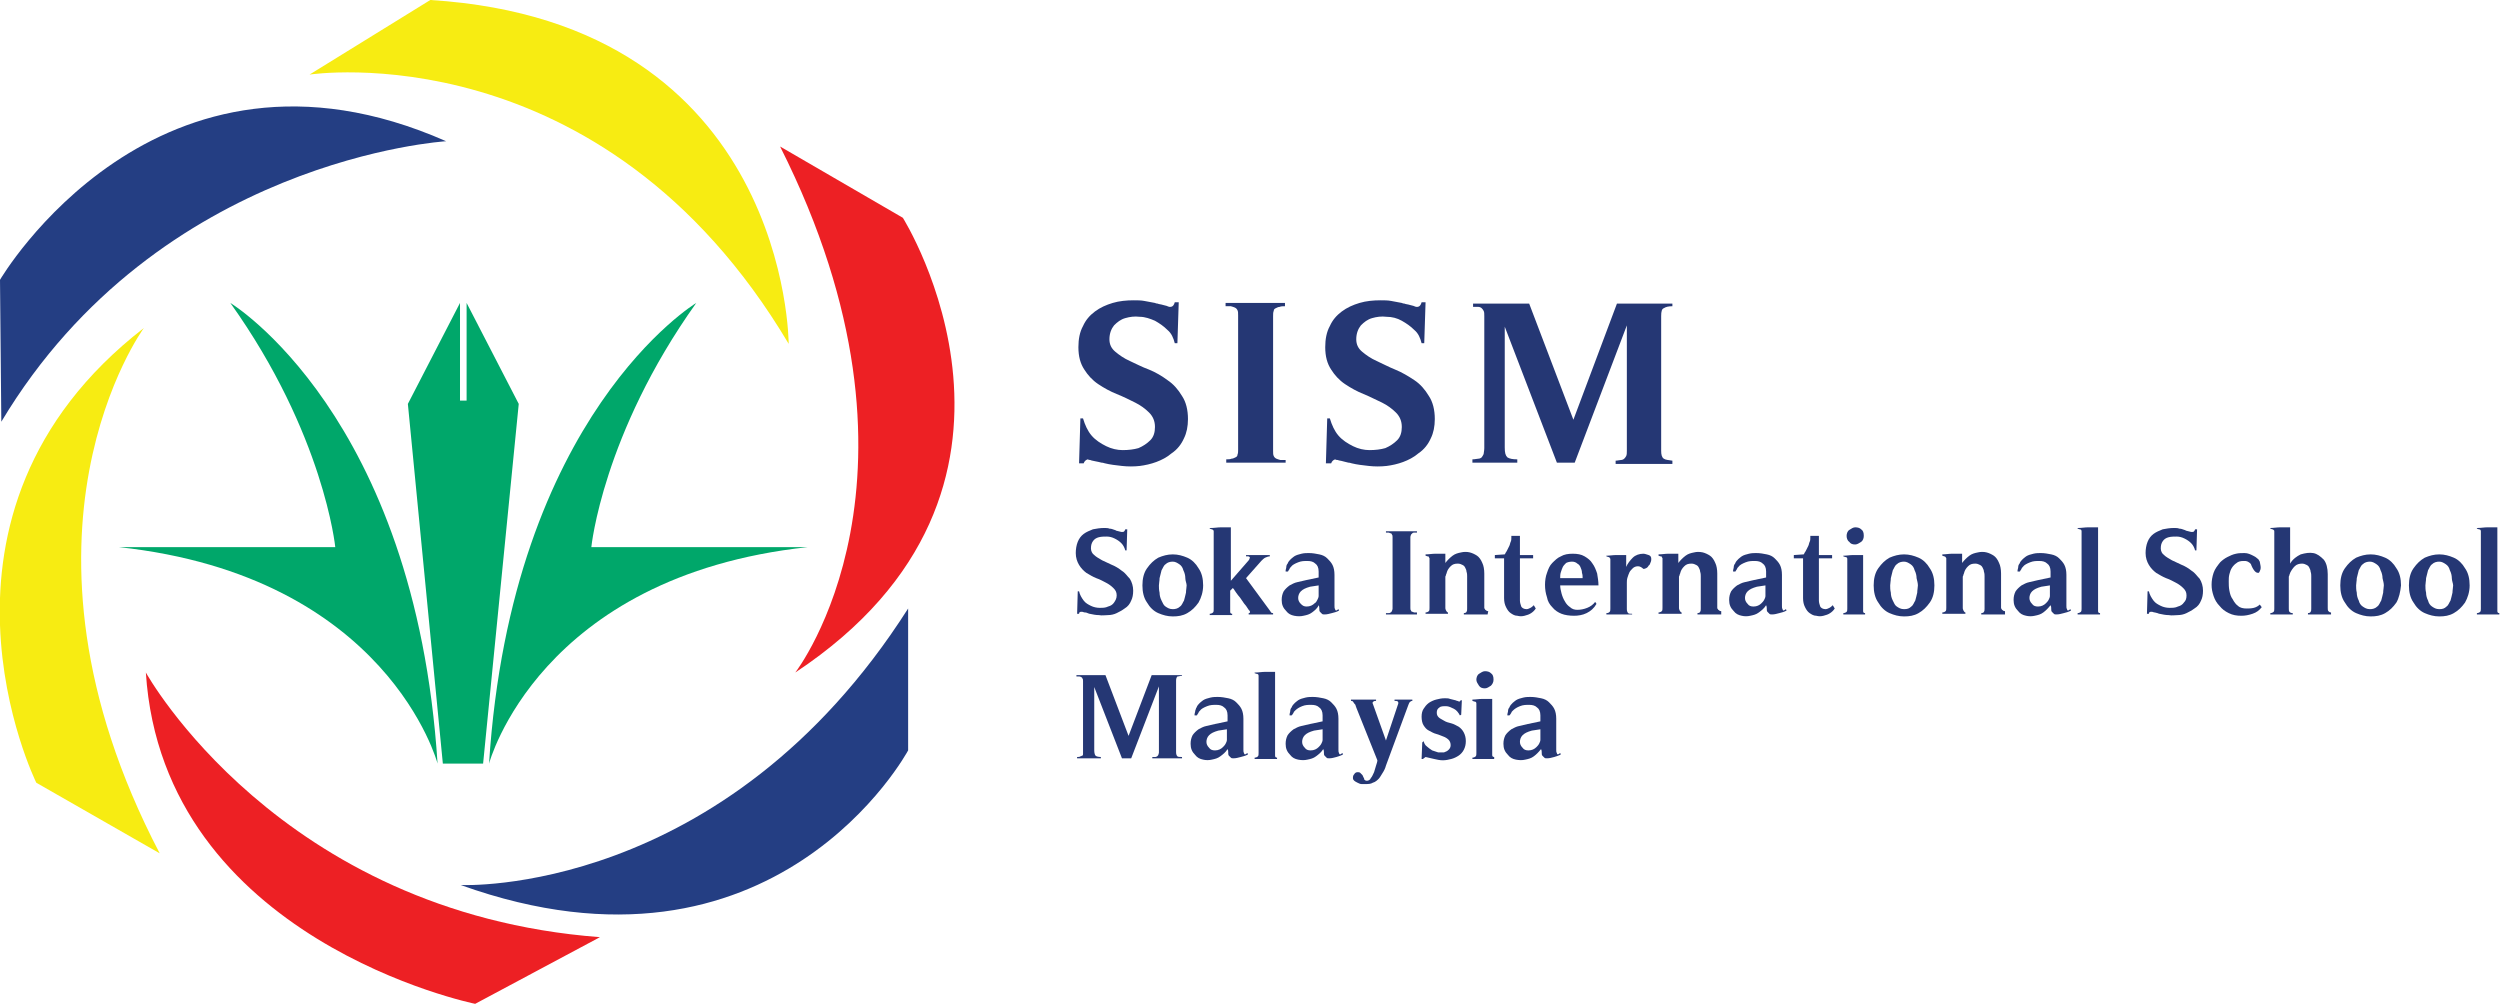 <?xml version="1.0" encoding="utf-8"?>
<!-- Generator: Adobe Illustrator 16.0.0, SVG Export Plug-In . SVG Version: 6.00 Build 0)  -->
<!DOCTYPE svg PUBLIC "-//W3C//DTD SVG 1.1//EN" "http://www.w3.org/Graphics/SVG/1.1/DTD/svg11.dtd">
<svg version="1.1" id="Layer_1" xmlns="http://www.w3.org/2000/svg" xmlns:xlink="http://www.w3.org/1999/xlink" x="0px" y="0px"
	 width="378.8px" height="152.1px" viewBox="0 0 378.8 152.1" style="enable-background:new 0 0 378.8 152.1;" xml:space="preserve"
	>
<style type="text/css">
<![CDATA[
	.st0{fill:#ED2024;}
	.st1{fill:#243E83;}
	.st2{fill:#253774;}
	.st3{fill:#F7EC12;}
	.st4{fill:#FFFFFF;}
	.st5{display:inline;}
	.st6{fill:#00A76A;}
	.st7{display:none;}
]]>
</style>
<g>
	<g>
		<g>
			<g>
				<path class="st2" d="M163.2,93.2l0.1-3.6h0.2c0.1,0.5,0.4,1,0.7,1.4c0.3,0.4,0.7,0.6,1.1,0.8c0.4,0.2,0.9,0.3,1.3,0.3
					c0.5,0,0.9,0,1.3-0.2c0.4-0.1,0.7-0.3,0.9-0.6c0.2-0.3,0.4-0.6,0.4-1.1c0-0.5-0.2-0.8-0.5-1.1c-0.3-0.3-0.7-0.6-1.1-0.8
					c-0.4-0.2-0.9-0.5-1.5-0.7c-0.5-0.2-1-0.5-1.5-0.8c-0.4-0.3-0.8-0.7-1.1-1.2c-0.3-0.5-0.5-1.1-0.5-1.8c0-0.6,0.1-1.2,0.3-1.7
					c0.2-0.5,0.5-0.9,0.9-1.2c0.4-0.3,0.9-0.5,1.4-0.7c0.5-0.1,1.1-0.2,1.7-0.2c0.3,0,0.6,0,0.8,0.1c0.3,0,0.5,0.1,0.8,0.2
					c0,0,0.1,0,0.2,0.1c0.1,0,0.3,0.1,0.4,0.1s0.3,0.1,0.4,0.1c0.1,0,0.2,0,0.2,0c0.2,0,0.3-0.1,0.4-0.4h0.3l-0.1,3.2h-0.2
					c-0.1-0.4-0.3-0.8-0.6-1.1s-0.6-0.5-1-0.7c-0.4-0.2-0.8-0.3-1.2-0.3c-0.4,0-0.8,0-1.2,0.1c-0.4,0.1-0.7,0.3-0.9,0.6
					c-0.2,0.3-0.3,0.6-0.3,1.1c0,0.4,0.2,0.8,0.5,1c0.3,0.3,0.7,0.5,1.2,0.8c0.5,0.2,1,0.5,1.5,0.7c0.5,0.2,1,0.5,1.5,0.9
					c0.5,0.3,0.8,0.8,1.2,1.2c0.3,0.5,0.5,1.1,0.5,1.8c0,0.6-0.1,1.1-0.3,1.5c-0.2,0.5-0.5,0.9-1,1.2c-0.4,0.3-0.8,0.5-1.2,0.7
					c-0.4,0.2-0.9,0.3-1.3,0.3c-0.5,0-0.9,0.1-1.4,0c-0.5,0-0.9-0.1-1.4-0.2c0,0-0.1,0-0.3-0.1s-0.3-0.1-0.4-0.1
					c-0.2,0-0.3-0.1-0.4-0.1c-0.1,0-0.2,0-0.2,0c-0.2,0-0.3,0.1-0.3,0.3H163.2z"/>
				<path class="st2" d="M181.6,91.3c-0.5,0.7-1,1.2-1.7,1.6c-0.7,0.4-1.4,0.5-2.2,0.5c-0.8,0-1.5-0.2-2.2-0.5
					c-0.7-0.3-1.3-0.9-1.7-1.6c-0.5-0.7-0.7-1.6-0.7-2.6s0.2-1.9,0.7-2.6c0.5-0.7,1-1.2,1.7-1.6c0.7-0.3,1.4-0.5,2.2-0.5
					c0.8,0,1.5,0.2,2.2,0.5c0.7,0.3,1.3,0.9,1.7,1.6c0.5,0.7,0.7,1.6,0.7,2.6C182.3,89.7,182,90.6,181.6,91.3z M179.6,87.6
					c0-0.4-0.1-0.8-0.3-1.2c-0.1-0.4-0.3-0.7-0.6-0.9c-0.3-0.2-0.6-0.4-1-0.4c-0.4,0-0.8,0.1-1.1,0.4c-0.3,0.2-0.4,0.6-0.6,0.9
					c-0.1,0.4-0.2,0.8-0.3,1.2c0,0.4-0.1,0.8-0.1,1.1c0,0.3,0,0.7,0.1,1.1c0,0.4,0.1,0.8,0.3,1.2s0.3,0.7,0.6,0.9
					c0.3,0.2,0.6,0.4,1.1,0.4c0.4,0,0.8-0.1,1.1-0.4c0.3-0.2,0.4-0.6,0.6-0.9c0.1-0.4,0.2-0.7,0.3-1.2c0-0.4,0.1-0.8,0.1-1.1
					S179.6,88,179.6,87.6z"/>
				<path class="st2" d="M183.5,80c0.5,0,1-0.1,1.5-0.1c0.5,0,1,0,1.5,0v8.1l2.7-3.1c0,0,0.1-0.1,0.1-0.2c0-0.1,0.1-0.1,0.1-0.2
					c-0.1-0.1-0.1-0.2-0.3-0.2c-0.1,0-0.2,0-0.3,0v-0.2h3.6v0.2c-0.2,0-0.5,0.1-0.7,0.2c-0.2,0.1-0.4,0.3-0.6,0.5l-2.3,2.6l3.6,4.9
					c0.1,0.1,0.1,0.2,0.2,0.3c0.1,0.1,0.2,0.1,0.3,0.1v0.2h-3.7v-0.2c0.1,0,0.1,0,0.2-0.1l0-0.1c0-0.1-0.1-0.2-0.2-0.3
					c-0.1-0.2-0.3-0.4-0.4-0.6c-0.2-0.2-0.4-0.5-0.6-0.8c-0.2-0.3-0.4-0.6-0.6-0.8c-0.2-0.3-0.4-0.5-0.5-0.7
					c-0.1-0.2-0.2-0.3-0.3-0.4l-0.4,0.4v2.8c0,0.1,0,0.3,0,0.4c0,0.2,0.1,0.3,0.3,0.3v0.2h-3.4v-0.2c0.2,0,0.4-0.1,0.5-0.2
					c0.1-0.1,0.1-0.3,0.1-0.5V80.9c0,0,0-0.1,0-0.2c0-0.1,0-0.1,0-0.2s0-0.1-0.1-0.2c0,0-0.1-0.1-0.2-0.1l-0.3-0.1V80z"/>
				<path class="st2" d="M198.8,92.8c-0.4,0.3-0.8,0.4-1.3,0.5c-0.4,0.1-0.9,0.1-1.4,0c-0.5-0.1-0.9-0.3-1.2-0.7
					c-0.5-0.5-0.7-1-0.7-1.7c0-0.5,0.1-0.9,0.3-1.3c0.2-0.3,0.5-0.6,0.9-0.9c0.4-0.2,0.7-0.4,1.2-0.5c0.4-0.1,0.9-0.2,1.3-0.3
					l1.9-0.4v-0.9c0-0.6-0.2-1-0.5-1.2c-0.3-0.3-0.7-0.4-1.2-0.4c-0.5,0-0.9,0-1.4,0.2c-0.5,0.2-0.9,0.4-1.1,0.7
					c-0.1,0.1-0.2,0.2-0.2,0.3c-0.1,0.1-0.1,0.2-0.2,0.3c0,0.1-0.1,0.1-0.1,0.1l-0.3,0c0,0,0-0.1,0-0.2c0-0.1,0.1-0.3,0.1-0.5
					c0-0.2,0.1-0.4,0.2-0.5c0.1-0.3,0.3-0.5,0.5-0.7c0.2-0.2,0.4-0.3,0.5-0.4c0.3-0.2,0.7-0.3,1.1-0.4c0.4-0.1,0.8-0.1,1.1-0.1
					c0.6,0,1.1,0.1,1.6,0.2c0.5,0.1,0.9,0.3,1.2,0.6c0.3,0.3,0.6,0.6,0.8,1s0.3,0.9,0.3,1.5v3.7c0,0.1,0,0.2,0,0.4
					c0,0.2,0,0.4,0,0.6c0,0.2,0,0.4,0.1,0.5c0,0.2,0.1,0.2,0.2,0.2l0.3-0.2l0.1,0.2c-0.3,0.2-0.7,0.3-1.1,0.4
					c-0.4,0.1-0.7,0.2-1.1,0.2c-0.2,0-0.3,0-0.4-0.1c-0.1-0.1-0.2-0.2-0.3-0.3c-0.1-0.1-0.1-0.3-0.1-0.5c0-0.2,0-0.3-0.1-0.5
					C199.6,92.2,199.2,92.5,198.8,92.8z M198.5,88.9c-0.7,0.2-1.1,0.4-1.4,0.7c-0.3,0.3-0.4,0.7-0.4,1c0,0.3,0.1,0.6,0.4,0.9
					s0.5,0.4,0.9,0.4c0.5,0,0.9-0.2,1.2-0.5c0.2-0.1,0.3-0.3,0.4-0.5c0.1-0.2,0.2-0.4,0.2-0.6v-1.6L198.5,88.9z"/>
				<path class="st2" d="M214.7,93.1h-4.7v-0.2c0.2,0,0.3,0,0.4,0s0.2,0,0.3-0.1c0.1,0,0.1-0.1,0.2-0.2c0-0.1,0.1-0.2,0.1-0.4V81.4
					c0-0.2,0-0.3-0.1-0.4c0-0.1-0.1-0.2-0.2-0.2c-0.1,0-0.2-0.1-0.3-0.1c-0.1,0-0.3,0-0.4,0v-0.2h4.7v0.2c-0.2,0-0.3,0-0.4,0
					c-0.1,0-0.2,0-0.3,0.1c-0.1,0.1-0.1,0.1-0.2,0.2c0,0.1-0.1,0.2-0.1,0.4v10.7c0,0.2,0,0.3,0.1,0.4c0,0.1,0.1,0.2,0.2,0.2
					c0.1,0,0.2,0.1,0.3,0.1c0.1,0,0.3,0,0.4,0V93.1z"/>
				<path class="st2" d="M225.4,93.1h-3.6v-0.2c0.2,0,0.4-0.1,0.4-0.2c0.1-0.1,0.1-0.3,0.1-0.5v-4.9c0-0.2,0-0.4-0.1-0.7
					c0-0.2-0.1-0.4-0.2-0.6s-0.2-0.3-0.4-0.4c-0.2-0.1-0.4-0.2-0.7-0.2c-0.5,0-0.8,0.1-1.1,0.4c-0.3,0.3-0.5,0.6-0.6,1
					c0,0.1-0.1,0.2-0.1,0.3c0,0.1-0.1,0.2-0.1,0.3v4.7c0,0.1,0,0.2,0.1,0.4c0.1,0.2,0.2,0.3,0.3,0.3v0.2H216v-0.2
					c0.2,0,0.4-0.1,0.5-0.2c0.1-0.1,0.1-0.3,0.1-0.5v-7.1c0,0,0-0.1,0-0.2c0-0.1,0-0.1,0-0.2c0-0.1-0.1-0.1-0.1-0.2
					s-0.1-0.1-0.2-0.1l-0.3-0.1v-0.2c0.5,0,1-0.1,1.5-0.1c0.5,0,1,0,1.5,0v1.4c0.3-0.4,0.7-0.8,1.1-1.1c0.4-0.3,0.8-0.4,1.3-0.5
					c0.4-0.1,0.9-0.1,1.3,0c0.4,0.1,0.8,0.3,1.1,0.5s0.6,0.6,0.8,1.1c0.2,0.4,0.3,1,0.3,1.6v5.1c0,0,0,0.1,0,0.1s0,0.1,0.1,0.2
					c0,0.1,0.1,0.1,0.2,0.2c0.1,0.1,0.2,0.1,0.3,0.1L225.4,93.1z"/>
				<path class="st2" d="M232.7,92.2c-0.2,0.3-0.4,0.5-0.7,0.7c-0.3,0.2-0.6,0.3-1,0.4c-0.4,0.1-0.7,0.1-1.1,0c-0.4,0-0.7-0.2-1-0.4
					c-0.3-0.2-0.5-0.5-0.7-0.9s-0.3-0.8-0.3-1.4v-6h-1.4v-0.5l1.5-0.1c0,0,0.1-0.1,0.1-0.2c0.1-0.1,0.2-0.3,0.3-0.5
					c0.1-0.2,0.2-0.4,0.3-0.6c0.1-0.2,0.1-0.4,0.2-0.6s0.1-0.4,0.1-0.6c0-0.1,0-0.2,0-0.3l1.1,0l0.2,0v2.9h2v0.5h-2v6.4
					c0,0.3,0.1,0.6,0.2,0.9c0.1,0.2,0.4,0.4,0.8,0.4c0.2,0,0.4-0.1,0.6-0.2c0.2-0.1,0.4-0.3,0.5-0.4L232.7,92.2z"/>
				<path class="st2" d="M240.4,92.9c-0.6,0.3-1.3,0.4-1.9,0.4c-0.7,0-1.4-0.1-1.9-0.3c-0.5-0.2-1-0.5-1.4-1
					c-0.4-0.4-0.7-0.9-0.8-1.5c-0.2-0.6-0.3-1.2-0.3-1.9c0-0.6,0.1-1.3,0.3-1.8c0.2-0.6,0.4-1.1,0.8-1.5c0.4-0.4,0.8-0.8,1.3-1
					c0.5-0.3,1.1-0.4,1.8-0.4c0.7,0,1.3,0.1,1.8,0.4c0.5,0.3,0.9,0.6,1.2,1.1c0.3,0.4,0.5,0.9,0.7,1.5c0.1,0.6,0.2,1.2,0.2,1.8
					l-5.8,0c0,0.4,0.1,0.8,0.2,1.2c0.1,0.4,0.3,0.9,0.5,1.2c0.2,0.4,0.5,0.7,0.8,0.9c0.3,0.3,0.7,0.4,1.1,0.4c0.5,0,1-0.1,1.5-0.3
					c0.5-0.2,0.9-0.5,1.2-0.9l0.2,0.3C241.5,92.2,241,92.6,240.4,92.9z M239.8,87.6c0-0.3,0-0.5-0.1-0.8c0-0.3-0.1-0.6-0.2-0.8
					c-0.1-0.3-0.3-0.5-0.5-0.6c-0.2-0.2-0.5-0.3-0.8-0.3c-0.4,0-0.7,0.1-0.9,0.2c-0.2,0.2-0.4,0.4-0.5,0.6c-0.1,0.2-0.2,0.5-0.3,0.8
					c-0.1,0.3-0.1,0.6-0.1,0.9H239.8z"/>
				<path class="st2" d="M247.3,93.1h-3.9v-0.2c0.3,0,0.4-0.1,0.5-0.2c0.1-0.1,0.1-0.3,0.1-0.5v-7.1c0,0,0-0.1,0-0.2
					c0-0.1,0-0.1,0-0.2c0-0.1-0.1-0.1-0.1-0.2c0,0-0.1-0.1-0.2-0.1l-0.3-0.1v-0.1c0.5,0,1-0.1,1.5-0.1c0.5,0,1,0,1.5,0v1.8
					c0.2-0.5,0.6-1,1-1.4c0.4-0.4,1-0.6,1.6-0.6c0.2,0,0.5,0.1,0.8,0.2c0.3,0.1,0.4,0.3,0.4,0.6c0,0.1,0,0.3-0.1,0.5
					c-0.1,0.2-0.1,0.4-0.3,0.5c-0.1,0.2-0.2,0.3-0.4,0.4s-0.3,0.1-0.4,0.1c-0.2-0.2-0.5-0.4-0.8-0.4c-0.3,0-0.6,0.1-0.8,0.3
					c-0.2,0.2-0.4,0.4-0.5,0.6c-0.1,0.2-0.2,0.5-0.3,0.8c-0.1,0.3-0.1,0.6-0.1,0.8v4c0,0.3,0.1,0.5,0.2,0.6c0.1,0.1,0.3,0.1,0.6,0.1
					V93.1z"/>
				<path class="st2" d="M260.8,93.1h-3.6v-0.2c0.2,0,0.4-0.1,0.4-0.2c0.1-0.1,0.1-0.3,0.1-0.5v-4.9c0-0.2,0-0.4-0.1-0.7
					c0-0.2-0.1-0.4-0.2-0.6c-0.1-0.2-0.2-0.3-0.4-0.4c-0.2-0.1-0.4-0.2-0.7-0.2c-0.5,0-0.8,0.1-1.1,0.4c-0.3,0.3-0.5,0.6-0.6,1
					c0,0.1-0.1,0.2-0.1,0.3c0,0.1-0.1,0.2-0.1,0.3v4.7c0,0.1,0,0.2,0.1,0.4c0.1,0.2,0.2,0.3,0.3,0.3v0.2h-3.5v-0.2
					c0.2,0,0.4-0.1,0.5-0.2c0.1-0.1,0.1-0.3,0.1-0.5v-7.1c0,0,0-0.1,0-0.2c0-0.1,0-0.1,0-0.2c0-0.1-0.1-0.1-0.1-0.2
					s-0.1-0.1-0.2-0.1l-0.3-0.1v-0.2c0.5,0,1-0.1,1.5-0.1c0.5,0,1,0,1.5,0v1.4c0.3-0.4,0.7-0.8,1.1-1.1c0.4-0.3,0.8-0.4,1.3-0.5
					c0.4-0.1,0.8-0.1,1.3,0c0.4,0.1,0.8,0.3,1.1,0.5s0.6,0.6,0.8,1.1c0.2,0.4,0.3,1,0.3,1.6v5.1c0,0,0,0.1,0,0.1
					c0,0.1,0,0.1,0.1,0.2c0,0.1,0.1,0.1,0.2,0.2c0.1,0.1,0.2,0.1,0.3,0.1L260.8,93.1z"/>
				<path class="st2" d="M266.5,92.8c-0.4,0.3-0.8,0.4-1.3,0.5c-0.4,0.1-0.9,0.1-1.3,0c-0.5-0.1-0.9-0.3-1.2-0.7
					c-0.5-0.5-0.7-1-0.7-1.7c0-0.5,0.1-0.9,0.3-1.3c0.2-0.3,0.5-0.6,0.9-0.9c0.4-0.2,0.7-0.4,1.2-0.5c0.4-0.1,0.9-0.2,1.3-0.3
					l1.9-0.4v-0.9c0-0.6-0.2-1-0.5-1.2c-0.3-0.3-0.7-0.4-1.2-0.4c-0.5,0-0.9,0-1.4,0.2c-0.5,0.2-0.9,0.4-1.1,0.7
					c-0.1,0.1-0.2,0.2-0.2,0.3c-0.1,0.1-0.1,0.2-0.2,0.3c0,0.1-0.1,0.1-0.1,0.1l-0.3,0c0,0,0-0.1,0-0.2c0-0.1,0.1-0.3,0.1-0.5
					c0-0.2,0.1-0.4,0.2-0.5c0.1-0.3,0.3-0.5,0.5-0.7c0.2-0.2,0.4-0.3,0.5-0.4c0.3-0.2,0.7-0.3,1.1-0.4c0.4-0.1,0.8-0.1,1.1-0.1
					c0.6,0,1.1,0.1,1.6,0.2c0.5,0.1,0.9,0.3,1.2,0.6c0.3,0.3,0.6,0.6,0.8,1s0.3,0.9,0.3,1.5v3.7c0,0.1,0,0.2,0,0.4
					c0,0.2,0,0.4,0,0.6c0,0.2,0,0.4,0.1,0.5c0,0.2,0.1,0.2,0.2,0.2l0.3-0.2l0.1,0.2c-0.3,0.2-0.7,0.3-1.1,0.4
					c-0.4,0.1-0.7,0.2-1.1,0.2c-0.2,0-0.3,0-0.4-0.1s-0.2-0.2-0.3-0.3c-0.1-0.1-0.1-0.3-0.1-0.5c0-0.2,0-0.3-0.1-0.5
					C267.3,92.2,266.9,92.5,266.5,92.8z M266.2,88.9c-0.7,0.2-1.1,0.4-1.4,0.7s-0.4,0.7-0.4,1c0,0.3,0.1,0.6,0.4,0.9
					c0.2,0.3,0.5,0.4,0.9,0.4c0.5,0,0.9-0.2,1.2-0.5c0.1-0.1,0.3-0.3,0.4-0.5c0.1-0.2,0.2-0.4,0.2-0.6v-1.6L266.2,88.9z"/>
				<path class="st2" d="M278,92.2c-0.2,0.3-0.4,0.5-0.7,0.7c-0.3,0.2-0.6,0.3-1,0.4c-0.4,0.1-0.7,0.1-1.1,0c-0.4,0-0.7-0.2-1-0.4
					c-0.3-0.2-0.5-0.5-0.7-0.9c-0.2-0.4-0.3-0.8-0.3-1.4v-6h-1.4v-0.5l1.5-0.1c0,0,0.1-0.1,0.1-0.2c0.1-0.1,0.2-0.3,0.3-0.5
					c0.1-0.2,0.2-0.4,0.3-0.6c0.1-0.2,0.1-0.4,0.2-0.6c0.1-0.2,0.1-0.4,0.1-0.6c0-0.1,0-0.2,0-0.3l1.1,0l0.2,0v2.9h2v0.5h-2v6.4
					c0,0.3,0.1,0.6,0.2,0.9c0.1,0.2,0.4,0.4,0.8,0.4c0.2,0,0.4-0.1,0.6-0.2c0.2-0.1,0.4-0.3,0.5-0.4L278,92.2z"/>
				<path class="st2" d="M282.7,93.1h-3.4v-0.2c0.2,0,0.4-0.1,0.5-0.2c0.1-0.1,0.1-0.3,0.1-0.5v-7.1c0-0.1,0-0.2,0-0.4
					c0-0.2-0.1-0.3-0.3-0.3l-0.3-0.1v-0.1c0.5,0,1-0.1,1.5-0.1c0.5,0,1,0,1.5,0v8.1c0,0.1,0,0.3,0,0.4c0,0.2,0.1,0.3,0.3,0.3V93.1z
					 M282,82.1c-0.3,0.2-0.6,0.4-0.9,0.4c-0.4,0-0.7-0.1-0.9-0.4c-0.3-0.2-0.4-0.6-0.4-0.9s0.1-0.7,0.4-0.9c0.3-0.2,0.6-0.4,0.9-0.4
					c0.4,0,0.7,0.1,0.9,0.3c0.3,0.2,0.4,0.5,0.4,1C282.4,81.5,282.3,81.9,282,82.1z"/>
				<path class="st2" d="M292.4,91.3c-0.5,0.7-1,1.2-1.7,1.6c-0.7,0.4-1.4,0.5-2.2,0.5c-0.8,0-1.5-0.2-2.2-0.5
					c-0.7-0.3-1.3-0.9-1.7-1.6c-0.5-0.7-0.7-1.6-0.7-2.6s0.2-1.9,0.7-2.6c0.5-0.7,1-1.2,1.7-1.6c0.7-0.3,1.4-0.5,2.2-0.5
					c0.8,0,1.5,0.2,2.2,0.5c0.7,0.3,1.3,0.9,1.7,1.6c0.5,0.7,0.7,1.6,0.7,2.6C293.1,89.7,292.9,90.6,292.4,91.3z M290.4,87.6
					c0-0.4-0.1-0.8-0.3-1.2c-0.1-0.4-0.3-0.7-0.6-0.9c-0.3-0.2-0.6-0.4-1-0.4c-0.4,0-0.8,0.1-1.1,0.4c-0.3,0.2-0.4,0.6-0.6,0.9
					c-0.1,0.4-0.2,0.8-0.3,1.2c0,0.4-0.1,0.8-0.1,1.1c0,0.3,0,0.7,0.1,1.1c0,0.4,0.1,0.8,0.3,1.2s0.3,0.7,0.6,0.9
					c0.3,0.2,0.6,0.4,1.1,0.4s0.8-0.1,1.1-0.4c0.3-0.2,0.4-0.6,0.6-0.9c0.1-0.4,0.2-0.7,0.3-1.2c0-0.4,0.1-0.8,0.1-1.1
					S290.5,88,290.4,87.6z"/>
				<path class="st2" d="M303.8,93.1h-3.6v-0.2c0.2,0,0.4-0.1,0.4-0.2c0.1-0.1,0.1-0.3,0.1-0.5v-4.9c0-0.2,0-0.4-0.1-0.7
					c0-0.2-0.1-0.4-0.2-0.6c-0.1-0.2-0.2-0.3-0.4-0.4c-0.2-0.1-0.4-0.2-0.7-0.2c-0.5,0-0.8,0.1-1.1,0.4c-0.3,0.3-0.5,0.6-0.6,1
					c0,0.1-0.1,0.2-0.1,0.3c0,0.1-0.1,0.2-0.1,0.3v4.7c0,0.1,0,0.2,0.1,0.4c0.1,0.2,0.2,0.3,0.3,0.3v0.2h-3.5v-0.2
					c0.2,0,0.4-0.1,0.5-0.2c0.1-0.1,0.1-0.3,0.1-0.5v-7.1c0,0,0-0.1,0-0.2c0-0.1,0-0.1,0-0.2c0-0.1-0.1-0.1-0.1-0.2
					c0,0-0.1-0.1-0.2-0.1l-0.3-0.1v-0.2c0.5,0,1-0.1,1.5-0.1c0.5,0,1,0,1.5,0v1.4c0.3-0.4,0.7-0.8,1.1-1.1c0.4-0.3,0.8-0.4,1.3-0.5
					c0.4-0.1,0.9-0.1,1.3,0c0.4,0.1,0.8,0.3,1.1,0.5s0.6,0.6,0.8,1.1c0.2,0.4,0.3,1,0.3,1.6v5.1c0,0,0,0.1,0,0.1s0,0.1,0.1,0.2
					c0,0.1,0.1,0.1,0.2,0.2c0.1,0.1,0.2,0.1,0.3,0.1L303.8,93.1z"/>
				<path class="st2" d="M309.6,92.8c-0.4,0.3-0.8,0.4-1.3,0.5c-0.4,0.1-0.9,0.1-1.3,0c-0.5-0.1-0.9-0.3-1.2-0.7
					c-0.5-0.5-0.7-1-0.7-1.7c0-0.5,0.1-0.9,0.3-1.3c0.2-0.3,0.5-0.6,0.9-0.9c0.4-0.2,0.7-0.4,1.2-0.5c0.4-0.1,0.9-0.2,1.3-0.3
					l1.9-0.4v-0.9c0-0.6-0.2-1-0.5-1.2c-0.3-0.3-0.7-0.4-1.2-0.4c-0.5,0-0.9,0-1.4,0.2c-0.5,0.2-0.9,0.4-1.1,0.7
					c-0.1,0.1-0.2,0.2-0.2,0.3c-0.1,0.1-0.1,0.2-0.2,0.3c0,0.1-0.1,0.1-0.1,0.1l-0.3,0c0,0,0-0.1,0-0.2c0-0.1,0.1-0.3,0.1-0.5
					c0-0.2,0.1-0.4,0.2-0.5c0.1-0.3,0.3-0.5,0.5-0.7c0.2-0.2,0.4-0.3,0.5-0.4c0.3-0.2,0.7-0.3,1.1-0.4c0.4-0.1,0.8-0.1,1.1-0.1
					c0.6,0,1.1,0.1,1.6,0.2c0.5,0.1,0.9,0.3,1.2,0.6c0.3,0.3,0.6,0.6,0.8,1c0.2,0.4,0.3,0.9,0.3,1.5v3.7c0,0.1,0,0.2,0,0.4
					c0,0.2,0,0.4,0,0.6c0,0.2,0,0.4,0.1,0.5c0,0.2,0.1,0.2,0.2,0.2l0.3-0.2l0.1,0.2c-0.3,0.2-0.7,0.3-1.1,0.4
					c-0.4,0.1-0.7,0.2-1.1,0.2c-0.2,0-0.3,0-0.4-0.1c-0.1-0.1-0.2-0.2-0.3-0.3c-0.1-0.1-0.1-0.3-0.1-0.5c0-0.2,0-0.3-0.1-0.5
					C310.3,92.2,310,92.5,309.6,92.8z M309.3,88.9c-0.7,0.2-1.1,0.4-1.4,0.7s-0.4,0.7-0.4,1c0,0.3,0.1,0.6,0.4,0.9
					c0.2,0.3,0.5,0.4,0.9,0.4c0.5,0,0.9-0.2,1.2-0.5c0.1-0.1,0.3-0.3,0.4-0.5c0.1-0.2,0.2-0.4,0.2-0.6v-1.6L309.3,88.9z"/>
				<path class="st2" d="M314.9,80c0.5,0,1-0.1,1.5-0.1c0.5,0,1,0,1.5,0v12.3c0,0.1,0,0.3,0,0.4c0,0.2,0.1,0.3,0.3,0.3v0.2h-3.4
					v-0.2c0.2,0,0.4-0.1,0.5-0.2c0.1-0.1,0.1-0.3,0.1-0.5V80.9c0-0.1,0-0.2,0-0.4c0-0.2-0.1-0.3-0.3-0.3l-0.3-0.1V80z"/>
				<path class="st2" d="M325.3,93.2l0.1-3.6h0.2c0.1,0.5,0.4,1,0.7,1.4s0.7,0.6,1.1,0.8c0.4,0.2,0.9,0.3,1.3,0.3
					c0.5,0,0.9,0,1.3-0.2c0.4-0.1,0.7-0.3,0.9-0.6c0.3-0.3,0.4-0.6,0.4-1.1c0-0.5-0.2-0.8-0.5-1.1c-0.3-0.3-0.7-0.6-1.1-0.8
					c-0.4-0.2-0.9-0.5-1.5-0.7c-0.5-0.2-1-0.5-1.5-0.8c-0.4-0.3-0.8-0.7-1.1-1.2c-0.3-0.5-0.5-1.1-0.5-1.8c0-0.6,0.1-1.2,0.3-1.7
					c0.2-0.5,0.5-0.9,0.9-1.2c0.4-0.3,0.9-0.5,1.4-0.7c0.5-0.1,1.1-0.2,1.7-0.2c0.3,0,0.6,0,0.8,0.1c0.3,0,0.5,0.1,0.8,0.2
					c0,0,0.1,0,0.2,0.1c0.1,0,0.3,0.1,0.4,0.1c0.1,0,0.3,0.1,0.4,0.1c0.1,0,0.2,0,0.2,0c0.2,0,0.3-0.1,0.4-0.4h0.3l-0.1,3.2h-0.2
					c-0.1-0.4-0.3-0.8-0.6-1.1c-0.3-0.3-0.6-0.5-1-0.7c-0.4-0.2-0.8-0.3-1.2-0.3c-0.4,0-0.8,0-1.2,0.1s-0.7,0.3-0.9,0.6
					c-0.2,0.3-0.3,0.6-0.3,1.1c0,0.4,0.2,0.8,0.5,1c0.3,0.3,0.7,0.5,1.2,0.8c0.5,0.2,1,0.5,1.5,0.7c0.5,0.2,1,0.5,1.5,0.9
					c0.5,0.3,0.8,0.8,1.2,1.2c0.3,0.5,0.5,1.1,0.5,1.8c0,0.6-0.1,1.1-0.3,1.5c-0.2,0.5-0.5,0.9-1,1.2c-0.4,0.3-0.8,0.5-1.2,0.7
					c-0.4,0.2-0.9,0.3-1.3,0.3c-0.5,0-0.9,0.1-1.4,0c-0.5,0-0.9-0.1-1.4-0.2c0,0-0.1,0-0.3-0.1c-0.1,0-0.3-0.1-0.4-0.1
					c-0.2,0-0.3-0.1-0.4-0.1c-0.1,0-0.2,0-0.2,0c-0.2,0-0.3,0.1-0.3,0.3H325.3z"/>
				<path class="st2" d="M342.7,92c-0.4,0.5-0.8,0.8-1.4,1c-0.6,0.2-1.1,0.3-1.7,0.3c-0.7,0-1.3-0.1-1.9-0.4c-0.6-0.3-1-0.6-1.4-1.1
					c-0.4-0.4-0.7-0.9-0.9-1.5c-0.2-0.6-0.3-1.1-0.3-1.7s0.1-1.2,0.3-1.8c0.2-0.6,0.6-1.1,1-1.6c0.3-0.3,0.7-0.6,1.1-0.8
					c0.4-0.2,0.8-0.4,1.3-0.5c0.4-0.1,0.9-0.1,1.3-0.1c0.5,0,0.9,0.2,1.3,0.4c0.2,0.1,0.4,0.2,0.6,0.4c0.2,0.1,0.3,0.3,0.4,0.5
					c0.1,0.5,0.2,0.9,0.1,1.2c-0.1,0.3-0.2,0.5-0.3,0.5s-0.3,0-0.5-0.2c-0.2-0.2-0.4-0.5-0.6-1c0-0.1-0.1-0.2-0.2-0.3
					c-0.1-0.1-0.2-0.1-0.3-0.2c-0.1,0-0.2-0.1-0.4-0.1c-0.1,0-0.2,0-0.3,0c-0.4,0-0.8,0.1-1,0.3c-0.3,0.2-0.5,0.4-0.7,0.7
					c-0.2,0.3-0.3,0.6-0.4,1c-0.1,0.4-0.1,0.7-0.1,1.1c0,0.4,0,0.9,0.1,1.4c0.1,0.5,0.2,0.9,0.5,1.3c0.2,0.4,0.5,0.8,0.8,1
					c0.3,0.3,0.8,0.4,1.3,0.4c0.3,0,0.7,0,1.1-0.1c0.4-0.1,0.7-0.3,0.9-0.5L342.7,92z"/>
				<path class="st2" d="M353.3,93.1h-3.6v-0.2c0.2,0,0.4-0.1,0.4-0.2c0.1-0.1,0.1-0.3,0.1-0.5v-4.9c0-0.2,0-0.4-0.1-0.7
					c0-0.2-0.1-0.4-0.2-0.6c-0.1-0.2-0.2-0.3-0.4-0.4c-0.2-0.1-0.4-0.2-0.7-0.2c-0.4,0-0.8,0.1-1.1,0.4c-0.3,0.3-0.5,0.6-0.7,1
					c0,0.1-0.1,0.2-0.1,0.3c0,0.1-0.1,0.2-0.1,0.3c0,0.8,0,1.6,0,2.4c0,0.8,0,1.6,0,2.4c0,0.2,0,0.4,0.1,0.5
					c0.1,0.1,0.2,0.2,0.5,0.2v0.2H344v-0.2c0.2,0,0.4-0.1,0.5-0.2c0.1-0.1,0.1-0.3,0.1-0.5V80.9c0,0,0-0.1,0-0.2s0-0.1,0-0.2
					c0-0.1,0-0.1-0.1-0.2c0,0-0.1-0.1-0.2-0.1l-0.3-0.1V80c0.5,0,1-0.1,1.5-0.1c0.5,0,1,0,1.5,0v5.5c0.4-0.7,1-1.1,1.6-1.4
					c0.7-0.2,1.3-0.3,1.9-0.2c0.6,0.1,1.1,0.5,1.6,1c0.4,0.5,0.6,1.3,0.6,2.2v5.1c0,0.2,0,0.4,0.1,0.5c0.1,0.1,0.2,0.2,0.4,0.2V93.1
					z"/>
				<path class="st2" d="M363.1,91.3c-0.5,0.7-1,1.2-1.7,1.6s-1.4,0.5-2.2,0.5c-0.8,0-1.5-0.2-2.2-0.5c-0.7-0.3-1.3-0.9-1.7-1.6
					c-0.5-0.7-0.7-1.6-0.7-2.6s0.2-1.9,0.7-2.6c0.5-0.7,1-1.2,1.7-1.6c0.7-0.3,1.4-0.5,2.2-0.5c0.8,0,1.5,0.2,2.2,0.5
					c0.7,0.3,1.3,0.9,1.7,1.6c0.5,0.7,0.7,1.6,0.7,2.6C363.7,89.7,363.5,90.6,363.1,91.3z M361,87.6c0-0.4-0.1-0.8-0.3-1.2
					c-0.1-0.4-0.3-0.7-0.6-0.9c-0.3-0.2-0.6-0.4-1-0.4c-0.4,0-0.8,0.1-1.1,0.4c-0.3,0.2-0.4,0.6-0.6,0.9c-0.1,0.4-0.2,0.8-0.3,1.2
					c0,0.4-0.1,0.8-0.1,1.1c0,0.3,0,0.7,0.1,1.1c0,0.4,0.1,0.8,0.3,1.2c0.1,0.4,0.3,0.7,0.6,0.9c0.3,0.2,0.6,0.4,1.1,0.4
					c0.4,0,0.8-0.1,1.1-0.4c0.3-0.2,0.4-0.6,0.6-0.9c0.1-0.4,0.2-0.7,0.3-1.2c0-0.4,0.1-0.8,0.1-1.1S361.1,88,361,87.6z"/>
				<path class="st2" d="M373.5,91.3c-0.5,0.7-1,1.2-1.7,1.6s-1.4,0.5-2.2,0.5c-0.8,0-1.5-0.2-2.2-0.5c-0.7-0.3-1.3-0.9-1.7-1.6
					c-0.5-0.7-0.7-1.6-0.7-2.6s0.2-1.9,0.7-2.6c0.5-0.7,1-1.2,1.7-1.6c0.7-0.3,1.4-0.5,2.2-0.5c0.8,0,1.5,0.2,2.2,0.5
					c0.7,0.3,1.3,0.9,1.7,1.6c0.5,0.7,0.7,1.6,0.7,2.6C374.2,89.7,373.9,90.6,373.5,91.3z M371.5,87.6c0-0.4-0.1-0.8-0.3-1.2
					c-0.1-0.4-0.3-0.7-0.6-0.9c-0.3-0.2-0.6-0.4-1-0.4c-0.4,0-0.8,0.1-1.1,0.4c-0.3,0.2-0.4,0.6-0.6,0.9c-0.1,0.4-0.2,0.8-0.3,1.2
					c0,0.4-0.1,0.8-0.1,1.1c0,0.3,0,0.7,0.1,1.1c0,0.4,0.1,0.8,0.3,1.2c0.1,0.4,0.3,0.7,0.6,0.9c0.3,0.2,0.6,0.4,1.1,0.4
					s0.8-0.1,1.1-0.4c0.3-0.2,0.4-0.6,0.6-0.9c0.1-0.4,0.2-0.7,0.3-1.2c0-0.4,0.1-0.8,0.1-1.1S371.5,88,371.5,87.6z"/>
				<path class="st2" d="M375.4,80c0.5,0,1-0.1,1.5-0.1c0.5,0,1,0,1.5,0v12.3c0,0.1,0,0.3,0,0.4c0,0.2,0.1,0.3,0.3,0.3v0.2h-3.4
					v-0.2c0.2,0,0.4-0.1,0.5-0.2c0.1-0.1,0.1-0.3,0.1-0.5V80.9c0-0.1,0-0.2,0-0.4c0-0.2-0.1-0.3-0.3-0.3l-0.3-0.1V80z"/>
				<path class="st2" d="M179.1,102.2v0.2c-0.3,0-0.5,0.1-0.7,0.1c-0.1,0.1-0.2,0.3-0.2,0.6V114c0,0.3,0.1,0.5,0.2,0.6
					s0.4,0.1,0.7,0.1v0.2h-4.5v-0.2c0.2,0,0.3,0,0.4,0c0.1,0,0.2,0,0.3-0.1c0.1,0,0.1-0.1,0.2-0.2c0-0.1,0.1-0.2,0.1-0.4V104
					l-4.2,10.9h-1.4l-4.2-10.8v9.6c0,0.4,0.1,0.7,0.2,0.8c0.1,0.1,0.4,0.2,0.8,0.2v0.2h-3.6v-0.2c0.2,0,0.4,0,0.5-0.1
					c0.1,0,0.2-0.1,0.3-0.1c0.1-0.1,0.1-0.1,0.1-0.3c0-0.1,0-0.3,0-0.5v-10.5c0-0.2,0-0.3-0.1-0.4c0-0.1-0.1-0.2-0.2-0.2
					c-0.1-0.1-0.2-0.1-0.3-0.1c-0.1,0-0.3,0-0.4,0v-0.2h4.4l3.5,9.2l3.5-9.2H179.1z"/>
				<path class="st2" d="M184.9,114.6c-0.4,0.3-0.8,0.4-1.3,0.5c-0.4,0.1-0.9,0.1-1.3,0c-0.5-0.1-0.9-0.3-1.2-0.7
					c-0.5-0.5-0.7-1-0.7-1.7c0-0.5,0.1-0.9,0.3-1.3c0.2-0.3,0.5-0.6,0.9-0.9c0.4-0.2,0.7-0.4,1.2-0.5c0.4-0.1,0.9-0.2,1.3-0.3
					l1.9-0.4v-0.9c0-0.6-0.2-1-0.5-1.2c-0.3-0.3-0.7-0.4-1.2-0.4c-0.5,0-0.9,0-1.4,0.2c-0.5,0.2-0.9,0.4-1.1,0.7
					c-0.1,0.1-0.2,0.2-0.2,0.3c-0.1,0.1-0.1,0.2-0.2,0.3c0,0.1-0.1,0.1-0.1,0.1l-0.3,0c0,0,0-0.1,0-0.2c0-0.1,0.1-0.3,0.1-0.5
					c0.1-0.2,0.1-0.4,0.2-0.5c0.1-0.3,0.3-0.5,0.5-0.7c0.2-0.2,0.4-0.3,0.5-0.4c0.3-0.2,0.7-0.3,1.1-0.4c0.4-0.1,0.8-0.1,1.1-0.1
					c0.6,0,1.1,0.1,1.6,0.2c0.5,0.1,0.9,0.3,1.2,0.6c0.3,0.3,0.6,0.6,0.8,1c0.2,0.4,0.3,0.9,0.3,1.5v3.7c0,0.1,0,0.2,0,0.4
					s0,0.4,0,0.6c0,0.2,0,0.4,0.1,0.5c0,0.2,0.1,0.2,0.2,0.2l0.3-0.2l0.1,0.2c-0.3,0.2-0.7,0.3-1.1,0.4c-0.4,0.1-0.7,0.2-1.1,0.2
					c-0.2,0-0.3,0-0.4-0.1c-0.1-0.1-0.2-0.2-0.3-0.3s-0.1-0.3-0.1-0.5c0-0.2,0-0.3-0.1-0.5C185.7,114,185.3,114.3,184.9,114.6z
					 M184.6,110.7c-0.7,0.2-1.1,0.4-1.4,0.7c-0.3,0.3-0.4,0.7-0.4,1c0,0.3,0.1,0.6,0.4,0.9c0.2,0.3,0.5,0.4,0.9,0.4
					c0.5,0,0.9-0.2,1.2-0.5c0.1-0.1,0.3-0.3,0.4-0.5c0.1-0.2,0.2-0.4,0.2-0.6v-1.6L184.6,110.7z"/>
				<path class="st2" d="M190.2,101.9c0.5,0,1-0.1,1.5-0.1s1,0,1.5,0v12.3c0,0.1,0,0.3,0,0.4c0,0.2,0.1,0.3,0.3,0.3v0.2h-3.4v-0.2
					c0.2,0,0.4-0.1,0.5-0.2c0.1-0.1,0.1-0.3,0.1-0.5v-11.3c0-0.1,0-0.2,0-0.4c0-0.2-0.1-0.3-0.3-0.3l-0.3-0.1V101.9z"/>
				<path class="st2" d="M199.4,114.6c-0.4,0.3-0.8,0.4-1.3,0.5c-0.4,0.1-0.9,0.1-1.4,0c-0.5-0.1-0.9-0.3-1.2-0.7
					c-0.5-0.5-0.7-1-0.7-1.7c0-0.5,0.1-0.9,0.3-1.3c0.2-0.3,0.5-0.6,0.9-0.9c0.4-0.2,0.7-0.4,1.2-0.5c0.4-0.1,0.9-0.2,1.3-0.3
					l1.9-0.4v-0.9c0-0.6-0.2-1-0.5-1.2c-0.3-0.3-0.7-0.4-1.2-0.4c-0.5,0-0.9,0-1.4,0.2c-0.5,0.2-0.8,0.4-1.1,0.7
					c-0.1,0.1-0.2,0.2-0.2,0.3c-0.1,0.1-0.1,0.2-0.2,0.3s-0.1,0.1-0.1,0.1l-0.3,0c0,0,0-0.1,0-0.2c0-0.1,0.1-0.3,0.1-0.5
					c0-0.2,0.1-0.4,0.2-0.5c0.1-0.3,0.3-0.5,0.5-0.7c0.2-0.2,0.4-0.3,0.5-0.4c0.3-0.2,0.7-0.3,1.1-0.4c0.4-0.1,0.8-0.1,1.1-0.1
					c0.6,0,1.1,0.1,1.6,0.2c0.5,0.1,0.9,0.3,1.2,0.6c0.3,0.3,0.6,0.6,0.8,1c0.2,0.4,0.3,0.9,0.3,1.5v3.7c0,0.1,0,0.2,0,0.4
					s0,0.4,0,0.6c0,0.2,0,0.4,0.1,0.5c0,0.2,0.1,0.2,0.2,0.2l0.3-0.2l0.1,0.2c-0.3,0.2-0.7,0.3-1,0.4c-0.4,0.1-0.7,0.2-1.1,0.2
					c-0.2,0-0.3,0-0.4-0.1c-0.1-0.1-0.2-0.2-0.3-0.3c-0.1-0.1-0.1-0.3-0.1-0.5c0-0.2,0-0.3-0.1-0.5
					C200.2,114,199.8,114.3,199.4,114.6z M199.1,110.7c-0.7,0.2-1.1,0.4-1.4,0.7c-0.3,0.3-0.4,0.7-0.4,1c0,0.3,0.1,0.6,0.4,0.9
					c0.2,0.3,0.5,0.4,0.9,0.4c0.5,0,0.9-0.2,1.2-0.5c0.1-0.1,0.3-0.3,0.4-0.5c0.1-0.2,0.2-0.4,0.2-0.6v-1.6L199.1,110.7z"/>
				<path class="st2" d="M211.3,106h2.7v0.2c-0.2,0-0.3,0.1-0.4,0.2c-0.1,0.1-0.1,0.2-0.2,0.4L210,116c-0.1,0.4-0.3,0.8-0.5,1.1
					c-0.2,0.3-0.4,0.7-0.6,0.9s-0.5,0.5-0.9,0.6c-0.3,0.2-0.7,0.2-1.2,0.2c-0.1,0-0.3,0-0.5,0c-0.2,0-0.4-0.1-0.6-0.2
					c-0.2-0.1-0.4-0.2-0.5-0.3c-0.1-0.1-0.2-0.2-0.2-0.4c0-0.2,0-0.4,0.2-0.6c0.1-0.2,0.3-0.3,0.5-0.3c0.1,0,0.3,0,0.4,0.1
					c0.1,0.1,0.2,0.2,0.3,0.3s0.1,0.2,0.2,0.4c0.1,0.1,0.1,0.2,0.1,0.3c0.1,0.1,0.2,0.2,0.4,0.2c0.2,0,0.5-0.1,0.6-0.4
					c0.2-0.2,0.3-0.5,0.5-0.9c0.1-0.3,0.2-0.7,0.3-1c0.1-0.3,0.2-0.6,0.2-0.8l-3.2-8c0-0.1-0.1-0.2-0.1-0.3c0-0.1-0.1-0.2-0.2-0.3
					s-0.1-0.2-0.2-0.3c-0.1-0.1-0.2-0.1-0.3-0.1V106h3.8v0.2c-0.1,0-0.3,0-0.4,0.1c-0.1,0.1-0.2,0.2-0.1,0.3l2,5.6l1.8-5.4
					c0.1-0.2,0.1-0.4,0-0.5c-0.1-0.1-0.3-0.1-0.5-0.1V106z"/>
				<path class="st2" d="M215.6,115h-0.2l0.1-2.5l0.2-0.2c0.1,0.3,0.2,0.6,0.5,0.8c0.2,0.2,0.5,0.4,0.8,0.6c0.3,0.1,0.6,0.2,0.9,0.3
					c0.3,0,0.6,0,0.9,0c0.3-0.1,0.5-0.2,0.7-0.4c0.2-0.2,0.3-0.4,0.3-0.7c0-0.3-0.1-0.6-0.3-0.8c-0.2-0.2-0.5-0.4-0.8-0.5
					s-0.7-0.3-1.1-0.4s-0.7-0.3-1.1-0.5s-0.6-0.5-0.8-0.8c-0.2-0.3-0.3-0.8-0.3-1.3c0-0.5,0.1-0.9,0.3-1.2c0.2-0.3,0.4-0.6,0.8-0.9
					c0.3-0.2,0.7-0.4,1.1-0.5s0.8-0.2,1.3-0.2c0.3,0,0.6,0,0.8,0.1c0.3,0.1,0.5,0.1,0.8,0.2c0.1,0,0.2,0.1,0.3,0.1
					c0.1,0,0.2,0.1,0.3,0.1c0.1,0,0.2-0.1,0.2-0.2h0.2l-0.1,2.2l-0.2,0.1c-0.2-0.4-0.5-0.8-0.9-1s-0.8-0.4-1.2-0.4
					c-0.4,0-0.8,0-1,0.2c-0.3,0.2-0.4,0.4-0.4,0.8c0,0.3,0.1,0.5,0.3,0.7c0.2,0.2,0.5,0.3,0.8,0.5c0.3,0.2,0.7,0.3,1.1,0.4
					c0.4,0.1,0.7,0.3,1.1,0.5c0.3,0.2,0.6,0.5,0.8,0.9c0.2,0.4,0.3,0.8,0.3,1.3c0,0.5-0.1,0.9-0.3,1.3c-0.2,0.4-0.5,0.7-0.8,0.9
					c-0.3,0.2-0.7,0.4-1.1,0.5c-0.4,0.1-0.8,0.2-1.3,0.2c-0.4,0-0.9-0.1-1.3-0.2c-0.4-0.1-0.9-0.2-1.3-0.3L215.6,115z"/>
				<path class="st2" d="M226.5,115h-3.4v-0.2c0.2,0,0.4-0.1,0.5-0.2c0.1-0.1,0.1-0.3,0.1-0.5v-7.1c0-0.1,0-0.2,0-0.4
					c0-0.2-0.1-0.3-0.3-0.3l-0.3-0.1V106c0.5,0,1-0.1,1.5-0.1s1,0,1.5,0v8.1c0,0.1,0,0.3,0,0.4c0,0.2,0.1,0.3,0.3,0.3V115z
					 M225.9,103.9c-0.3,0.2-0.6,0.4-0.9,0.4c-0.4,0-0.7-0.1-0.9-0.4s-0.4-0.6-0.4-0.9s0.1-0.7,0.4-0.9s0.6-0.4,0.9-0.4
					c0.4,0,0.7,0.1,0.9,0.3c0.3,0.2,0.4,0.5,0.4,1C226.3,103.4,226.1,103.7,225.9,103.9z"/>
				<path class="st2" d="M232.4,114.6c-0.4,0.3-0.8,0.4-1.3,0.5c-0.4,0.1-0.9,0.1-1.4,0c-0.5-0.1-0.9-0.3-1.2-0.7
					c-0.5-0.5-0.7-1-0.7-1.7c0-0.5,0.1-0.9,0.3-1.3c0.2-0.3,0.5-0.6,0.9-0.9c0.4-0.2,0.7-0.4,1.2-0.5c0.4-0.1,0.9-0.2,1.3-0.3
					l1.9-0.4v-0.9c0-0.6-0.2-1-0.5-1.2c-0.3-0.3-0.7-0.4-1.2-0.4c-0.5,0-0.9,0-1.4,0.2c-0.5,0.2-0.8,0.4-1.1,0.7
					c-0.1,0.1-0.2,0.2-0.2,0.3c-0.1,0.1-0.1,0.2-0.2,0.3s-0.1,0.1-0.1,0.1l-0.3,0c0,0,0-0.1,0-0.2c0-0.1,0.1-0.3,0.1-0.5
					c0-0.2,0.1-0.4,0.2-0.5c0.1-0.3,0.3-0.5,0.5-0.7c0.2-0.2,0.4-0.3,0.5-0.4c0.3-0.2,0.7-0.3,1.1-0.4c0.4-0.1,0.8-0.1,1.1-0.1
					c0.6,0,1.1,0.1,1.6,0.2c0.5,0.1,0.9,0.3,1.2,0.6c0.3,0.3,0.6,0.6,0.8,1c0.2,0.4,0.3,0.9,0.3,1.5v3.7c0,0.1,0,0.2,0,0.4
					s0,0.4,0,0.6c0,0.2,0,0.4,0.1,0.5c0,0.2,0.1,0.2,0.2,0.2l0.3-0.2l0.1,0.2c-0.3,0.2-0.7,0.3-1,0.4c-0.4,0.1-0.7,0.2-1.1,0.2
					c-0.2,0-0.3,0-0.4-0.1c-0.1-0.1-0.2-0.2-0.3-0.3c-0.1-0.1-0.1-0.3-0.1-0.5c0-0.2,0-0.3-0.1-0.5
					C233.1,114,232.8,114.3,232.4,114.6z M232.1,110.7c-0.7,0.2-1.1,0.4-1.4,0.7c-0.3,0.3-0.4,0.7-0.4,1c0,0.3,0.1,0.6,0.4,0.9
					c0.2,0.3,0.5,0.4,0.9,0.4c0.5,0,0.9-0.2,1.2-0.5c0.1-0.1,0.3-0.3,0.4-0.5c0.1-0.2,0.2-0.4,0.2-0.6v-1.6L232.1,110.7z"/>
			</g>
		</g>
	</g>
	<g>
		<g>
			<g>
				<path class="st2" d="M163.5,70.2l0.2-6.8h0.4c0.3,1,0.7,1.9,1.3,2.6c0.6,0.7,1.4,1.2,2.2,1.6c0.8,0.4,1.7,0.6,2.5,0.6
					c0.9,0,1.7-0.1,2.4-0.3c0.7-0.3,1.3-0.7,1.8-1.2c0.5-0.5,0.7-1.2,0.7-2c0-0.9-0.3-1.6-0.9-2.2c-0.6-0.6-1.3-1.1-2.1-1.5
					c-0.8-0.4-1.8-0.9-2.8-1.3c-1-0.4-1.9-0.9-2.8-1.5c-0.9-0.6-1.6-1.4-2.1-2.2c-0.6-0.9-0.9-2-0.9-3.4c0-1.2,0.2-2.3,0.7-3.2
					c0.4-0.9,1-1.6,1.8-2.2c0.8-0.6,1.7-1,2.7-1.3s2.1-0.4,3.2-0.4c0.5,0,1.1,0,1.6,0.1c0.5,0.1,1,0.2,1.6,0.3c0,0,0.2,0.1,0.4,0.1
					c0.2,0.1,0.5,0.1,0.8,0.2c0.3,0.1,0.5,0.1,0.7,0.2c0.2,0.1,0.3,0.1,0.4,0.1c0.4,0,0.6-0.3,0.7-0.7h0.6l-0.2,6.2h-0.4
					c-0.2-0.8-0.5-1.5-1.1-2c-0.6-0.6-1.2-1-1.9-1.4c-0.7-0.3-1.5-0.6-2.3-0.6c-0.8-0.1-1.5,0-2.2,0.2c-0.7,0.2-1.2,0.6-1.7,1.1
					c-0.4,0.5-0.7,1.2-0.7,2.1c0,0.8,0.3,1.4,0.9,1.9c0.6,0.5,1.3,1,2.2,1.4c0.9,0.4,1.8,0.9,2.9,1.3c1,0.4,2,1,2.8,1.6
					c0.9,0.6,1.6,1.4,2.2,2.4c0.6,0.9,0.9,2.1,0.9,3.5c0,1.1-0.2,2.1-0.6,2.9c-0.4,0.9-1,1.7-1.9,2.3c-0.7,0.6-1.5,1-2.3,1.3
					c-0.8,0.3-1.7,0.5-2.5,0.6c-0.9,0.1-1.8,0.1-2.7,0c-0.9-0.1-1.8-0.2-2.6-0.4c-0.1,0-0.2-0.1-0.5-0.1c-0.3-0.1-0.5-0.1-0.9-0.2
					s-0.6-0.1-0.8-0.2c-0.2,0-0.4-0.1-0.4-0.1c-0.3,0.1-0.5,0.3-0.6,0.6H163.5z"/>
				<path class="st2" d="M194.8,70.1h-9v-0.5c0.3,0,0.6,0,0.8-0.1c0.2,0,0.4-0.1,0.6-0.2c0.2-0.1,0.3-0.2,0.3-0.4
					c0.1-0.2,0.1-0.5,0.1-0.8V47.8c0-0.4,0-0.6-0.1-0.8c-0.1-0.2-0.2-0.3-0.4-0.4c-0.2-0.1-0.3-0.1-0.6-0.2c-0.2,0-0.5,0-0.8,0v-0.5
					h9v0.5c-0.3,0-0.6,0-0.8,0.1c-0.2,0-0.4,0.1-0.6,0.2c-0.2,0.1-0.3,0.2-0.3,0.4c-0.1,0.2-0.1,0.5-0.1,0.8v20.4
					c0,0.4,0,0.6,0.1,0.8c0.1,0.2,0.2,0.3,0.4,0.4s0.3,0.1,0.6,0.2c0.2,0,0.5,0,0.8,0V70.1z"/>
				<path class="st2" d="M200.9,70.2l0.2-6.8h0.4c0.3,1,0.7,1.9,1.3,2.6c0.6,0.7,1.4,1.2,2.2,1.6c0.8,0.4,1.7,0.6,2.5,0.6
					c0.9,0,1.7-0.1,2.4-0.3c0.7-0.3,1.3-0.7,1.8-1.2c0.5-0.5,0.7-1.2,0.7-2c0-0.9-0.3-1.6-0.9-2.2c-0.6-0.6-1.3-1.1-2.1-1.5
					c-0.9-0.4-1.8-0.9-2.8-1.3c-1-0.4-1.9-0.9-2.8-1.5c-0.9-0.6-1.6-1.4-2.1-2.2c-0.6-0.9-0.9-2-0.9-3.4c0-1.2,0.2-2.3,0.7-3.2
					c0.4-0.9,1-1.6,1.8-2.2c0.8-0.6,1.7-1,2.7-1.3c1-0.3,2.1-0.4,3.2-0.4c0.5,0,1.1,0,1.6,0.1c0.5,0.1,1,0.2,1.6,0.3
					c0,0,0.2,0.1,0.4,0.1c0.2,0.1,0.5,0.1,0.8,0.2c0.3,0.1,0.5,0.1,0.7,0.2c0.2,0.1,0.3,0.1,0.4,0.1c0.4,0,0.6-0.3,0.7-0.7h0.6
					l-0.2,6.2h-0.4c-0.2-0.8-0.5-1.5-1.1-2c-0.6-0.6-1.2-1-1.9-1.4s-1.5-0.6-2.3-0.6c-0.8-0.1-1.5,0-2.2,0.2
					c-0.7,0.2-1.2,0.6-1.7,1.1c-0.4,0.5-0.7,1.2-0.7,2.1c0,0.8,0.3,1.4,0.9,1.9c0.6,0.5,1.3,1,2.2,1.4c0.9,0.4,1.8,0.9,2.8,1.3
					c1,0.4,2,1,2.9,1.6c0.9,0.6,1.6,1.4,2.2,2.4c0.6,0.9,0.9,2.1,0.9,3.5c0,1.1-0.2,2.1-0.6,2.9c-0.4,0.9-1,1.7-1.9,2.3
					c-0.7,0.6-1.5,1-2.3,1.3c-0.8,0.3-1.7,0.5-2.5,0.6c-0.9,0.1-1.8,0.1-2.7,0c-0.9-0.1-1.8-0.2-2.6-0.4c-0.1,0-0.2-0.1-0.5-0.1
					c-0.3-0.1-0.5-0.1-0.8-0.2c-0.3-0.1-0.6-0.1-0.8-0.2c-0.3,0-0.4-0.1-0.4-0.1c-0.3,0.1-0.5,0.3-0.6,0.6H200.9z"/>
				<path class="st2" d="M253.4,45.9v0.5c-0.6,0-1,0.1-1.3,0.3c-0.3,0.1-0.4,0.5-0.4,1.2v20.4c0,0.6,0.1,1,0.4,1.2
					c0.3,0.2,0.7,0.2,1.3,0.3v0.5h-8.6v-0.5c0.3,0,0.6-0.1,0.8-0.1c0.2,0,0.4-0.1,0.5-0.2c0.1-0.1,0.2-0.2,0.3-0.4s0.1-0.5,0.1-0.8
					V49.3l-7.9,20.8h-2.7L228,49.5v18.3c0,0.8,0.1,1.2,0.4,1.5c0.3,0.2,0.8,0.3,1.5,0.3v0.5h-6.8v-0.5c0.4,0,0.7-0.1,0.9-0.1
					c0.2,0,0.4-0.1,0.5-0.2c0.1-0.1,0.2-0.3,0.3-0.5c0-0.2,0.1-0.5,0.1-0.9v-20c0-0.4,0-0.6-0.1-0.8c-0.1-0.2-0.2-0.3-0.3-0.4
					c-0.1-0.1-0.3-0.2-0.5-0.2s-0.5,0-0.8,0v-0.5h8.5l6.7,17.6l6.6-17.6H253.4z"/>
			</g>
		</g>
	</g>
	<g>
		<g>
			<path class="st3" d="M24.2,129.3L5.5,118.6c0,0-20.1-40.7,16.3-68.9C21.8,49.7-1.1,80.9,24.2,129.3z"/>
			<path class="st3" d="M65.2,0L46.9,11.3c0,0,44.3-6.8,72.6,40.8C119.5,52.1,119.5,3.4,65.2,0z"/>
			<path class="st0" d="M118.2,22.2L136.8,33c0,0,25.8,41-16.3,68.9C120.6,101.8,143.4,72.2,118.2,22.2z"/>
			<path class="st1" d="M137.6,92.2l0,21.5c0,0-20.1,37.5-67.8,20.4C69.9,134.1,109.7,136,137.6,92.2z"/>
			<path class="st0" d="M90.9,142L72,152.1c0,0-47.3-9.6-49.9-50.2C22.1,101.9,42.2,138.3,90.9,142z"/>
			<path class="st1" d="M0.2,63.9L0,42.4c0,0,23.6-40.4,67.6-21C67.6,21.4,24.1,24,0.2,63.9z"/>
		</g>
		<g>
			<path class="st6" d="M66.3,115.7c0,0-7.5-28.4-48.3-32.8h32.8c0,0-1.7-17.1-15.9-37C34.9,45.9,62.9,62.8,66.3,115.7z"/>
			<path class="st6" d="M74.1,115.7c0,0,7.5-28.4,48.3-32.8H89.6c0,0,1.7-17.1,15.9-37C105.5,45.9,77.5,62.8,74.1,115.7z"/>
			<polygon class="st6" points="70.7,45.9 70.7,60.7 70.2,60.7 69.7,60.7 69.7,45.9 61.8,61.2 67.1,115.7 70.2,115.7 73.2,115.7 
				78.6,61.2 			"/>
		</g>
	</g>
</g>
<g class="st7">
	<g class="st5">
		<g>
			<g>
				<path class="st4" d="M163.6,93.4l0.1-3.6h0.2c0.1,0.5,0.4,1,0.7,1.4c0.3,0.4,0.7,0.6,1.1,0.8c0.4,0.2,0.9,0.3,1.3,0.3
					s0.9,0,1.3-0.2c0.4-0.1,0.7-0.3,0.9-0.6c0.2-0.3,0.4-0.6,0.4-1.1c0-0.5-0.2-0.8-0.5-1.1c-0.3-0.3-0.7-0.6-1.1-0.8
					c-0.4-0.2-0.9-0.5-1.5-0.7c-0.5-0.2-1-0.5-1.5-0.8c-0.4-0.3-0.8-0.7-1.1-1.2c-0.3-0.5-0.5-1.1-0.5-1.8c0-0.6,0.1-1.2,0.3-1.7
					c0.2-0.5,0.5-0.9,0.9-1.2c0.4-0.3,0.9-0.5,1.4-0.7c0.5-0.1,1.1-0.2,1.7-0.2c0.3,0,0.6,0,0.8,0.1c0.3,0,0.5,0.1,0.8,0.2
					c0,0,0.1,0,0.2,0.1c0.1,0,0.3,0.1,0.4,0.1c0.1,0,0.3,0.1,0.4,0.1c0.1,0,0.2,0,0.2,0c0.2,0,0.3-0.1,0.4-0.4h0.3l-0.1,3.2h-0.2
					c-0.1-0.4-0.3-0.8-0.6-1.1c-0.3-0.3-0.6-0.5-1-0.7c-0.4-0.2-0.8-0.3-1.2-0.3c-0.4,0-0.8,0-1.2,0.1c-0.4,0.1-0.7,0.3-0.9,0.6
					c-0.2,0.3-0.3,0.6-0.3,1.1c0,0.4,0.2,0.7,0.5,1c0.3,0.3,0.7,0.5,1.2,0.8c0.5,0.2,1,0.5,1.5,0.7c0.5,0.2,1,0.5,1.5,0.9
					c0.5,0.3,0.8,0.7,1.2,1.2c0.3,0.5,0.5,1.1,0.5,1.8c0,0.6-0.1,1.1-0.3,1.5c-0.2,0.5-0.5,0.9-1,1.2c-0.4,0.3-0.8,0.5-1.2,0.7
					c-0.4,0.2-0.9,0.3-1.3,0.3c-0.5,0-0.9,0.1-1.4,0c-0.5,0-0.9-0.1-1.4-0.2c0,0-0.1,0-0.3-0.1c-0.1,0-0.3-0.1-0.4-0.1
					c-0.2,0-0.3-0.1-0.4-0.1c-0.1,0-0.2,0-0.2,0c-0.2,0-0.3,0.1-0.3,0.3H163.6z"/>
				<path class="st4" d="M181.9,91.5c-0.5,0.7-1,1.2-1.7,1.6c-0.7,0.4-1.4,0.5-2.2,0.5c-0.8,0-1.5-0.2-2.2-0.5
					c-0.7-0.3-1.2-0.9-1.7-1.6c-0.5-0.7-0.7-1.6-0.7-2.6s0.2-1.9,0.7-2.6c0.5-0.7,1-1.2,1.7-1.6c0.7-0.3,1.4-0.5,2.2-0.5
					c0.8,0,1.5,0.2,2.2,0.5c0.7,0.4,1.2,0.9,1.7,1.6c0.5,0.7,0.7,1.6,0.7,2.6C182.6,89.9,182.4,90.8,181.9,91.5z M179.9,87.8
					c0-0.4-0.1-0.8-0.3-1.2c-0.1-0.4-0.3-0.7-0.6-0.9c-0.3-0.2-0.6-0.4-1-0.4c-0.4,0-0.8,0.1-1.1,0.4c-0.3,0.2-0.4,0.6-0.6,0.9
					c-0.1,0.4-0.2,0.8-0.3,1.2c0,0.4-0.1,0.8-0.1,1.1c0,0.3,0,0.7,0.1,1.1c0,0.4,0.1,0.8,0.3,1.2c0.1,0.4,0.3,0.7,0.6,0.9
					c0.3,0.2,0.6,0.4,1.1,0.4c0.4,0,0.8-0.1,1-0.4c0.3-0.2,0.4-0.5,0.6-0.9c0.1-0.4,0.2-0.7,0.3-1.2c0-0.4,0.1-0.8,0.1-1.1
					S179.9,88.2,179.9,87.8z"/>
				<path class="st4" d="M183.9,80.3c0.5,0,1-0.1,1.5-0.1c0.5,0,1,0,1.5,0v8.1l2.7-3.1c0,0,0.1-0.1,0.1-0.2c0.1-0.1,0.1-0.1,0.1-0.2
					c-0.1-0.1-0.1-0.2-0.3-0.2c-0.1,0-0.2,0-0.3,0v-0.2h3.5v0.2c-0.2,0-0.5,0.1-0.7,0.2c-0.2,0.1-0.4,0.3-0.6,0.5l-2.3,2.6l3.6,4.9
					c0.1,0.1,0.2,0.2,0.2,0.3c0.1,0.1,0.2,0.1,0.3,0.1v0.2h-3.7v-0.2c0.1,0,0.1,0,0.2-0.1l0-0.1c0-0.1-0.1-0.2-0.2-0.3
					c-0.1-0.2-0.3-0.4-0.4-0.6c-0.2-0.2-0.4-0.5-0.6-0.8c-0.2-0.3-0.4-0.6-0.6-0.8c-0.2-0.3-0.4-0.5-0.5-0.7
					c-0.1-0.2-0.3-0.3-0.3-0.4l-0.4,0.4v2.8c0,0.1,0,0.3,0,0.4c0,0.2,0.1,0.3,0.3,0.3v0.2h-3.3v-0.2c0.2,0,0.4-0.1,0.5-0.2
					c0.1-0.1,0.1-0.3,0.1-0.5V81.1c0,0,0-0.1,0-0.2c0-0.1,0-0.1,0-0.2c0-0.1,0-0.1-0.1-0.2c0,0-0.1-0.1-0.2-0.1l-0.3-0.1V80.3z"/>
				<path class="st4" d="M199.1,93c-0.4,0.3-0.8,0.4-1.3,0.5c-0.4,0.1-0.9,0.1-1.3,0c-0.5-0.1-0.9-0.3-1.2-0.6
					c-0.5-0.5-0.7-1-0.7-1.7c0-0.5,0.1-0.9,0.3-1.3c0.2-0.3,0.5-0.6,0.9-0.9c0.4-0.2,0.7-0.4,1.2-0.6c0.4-0.1,0.9-0.2,1.3-0.3
					l1.9-0.4v-0.9c0-0.6-0.2-1-0.5-1.2c-0.3-0.3-0.7-0.4-1.2-0.4c-0.5,0-0.9,0-1.4,0.2c-0.5,0.2-0.9,0.4-1.1,0.7
					c-0.1,0.1-0.2,0.2-0.2,0.3c-0.1,0.1-0.1,0.2-0.2,0.3c0,0.1-0.1,0.1-0.1,0.1l-0.3,0c0,0,0-0.1,0-0.2c0-0.1,0.1-0.3,0.1-0.5
					c0-0.2,0.1-0.4,0.2-0.5c0.1-0.3,0.3-0.5,0.5-0.7c0.2-0.2,0.4-0.3,0.5-0.4c0.3-0.2,0.7-0.3,1.1-0.4c0.4-0.1,0.8-0.1,1.1-0.1
					c0.6,0,1.1,0.1,1.6,0.2c0.5,0.1,0.9,0.3,1.2,0.6c0.3,0.3,0.6,0.6,0.8,1c0.2,0.4,0.3,0.9,0.3,1.5v3.7c0,0,0,0.2,0,0.4
					c0,0.2,0,0.4,0,0.6c0,0.2,0.1,0.4,0.1,0.5c0,0.2,0.1,0.2,0.2,0.2l0.3-0.2l0.1,0.2c-0.3,0.2-0.7,0.3-1,0.4
					c-0.4,0.1-0.7,0.2-1.1,0.2c-0.2,0-0.3,0-0.4-0.1c-0.1-0.1-0.2-0.2-0.3-0.3c-0.1-0.1-0.1-0.3-0.1-0.5c0-0.2,0-0.3-0.1-0.5
					C199.9,92.4,199.5,92.7,199.1,93z M198.8,89.1c-0.7,0.2-1.1,0.4-1.4,0.7c-0.3,0.3-0.4,0.7-0.4,1c0,0.3,0.1,0.6,0.4,0.9
					c0.2,0.3,0.5,0.4,0.9,0.4c0.5,0,0.9-0.2,1.2-0.5c0.1-0.1,0.3-0.3,0.4-0.5c0.1-0.2,0.2-0.4,0.2-0.6v-1.6L198.8,89.1z"/>
				<path class="st4" d="M215,93.3h-4.7v-0.2c0.2,0,0.3,0,0.4,0c0.1,0,0.2,0,0.3-0.1c0.1-0.1,0.1-0.1,0.2-0.2c0-0.1,0.1-0.2,0.1-0.4
					V81.6c0-0.2,0-0.3-0.1-0.4c0-0.1-0.1-0.2-0.2-0.2c-0.1,0-0.2-0.1-0.3-0.1c-0.1,0-0.3,0-0.4,0v-0.2h4.7v0.2c-0.2,0-0.3,0-0.4,0
					c-0.1,0-0.2,0-0.3,0.1c-0.1,0.1-0.1,0.1-0.2,0.2c0,0.1-0.1,0.2-0.1,0.4v10.7c0,0.2,0,0.3,0.1,0.4c0,0.1,0.1,0.2,0.2,0.2
					c0.1,0,0.2,0.1,0.3,0.1c0.1,0,0.3,0,0.4,0V93.3z"/>
				<path class="st4" d="M225.6,93.3H222v-0.2c0.2,0,0.4-0.1,0.4-0.2c0.1-0.1,0.1-0.3,0.1-0.5v-4.9c0-0.2,0-0.4-0.1-0.7
					c0-0.2-0.1-0.4-0.2-0.6c-0.1-0.2-0.2-0.3-0.4-0.4c-0.2-0.1-0.4-0.2-0.7-0.2c-0.5,0-0.8,0.1-1.1,0.4c-0.3,0.3-0.5,0.6-0.6,1
					c0,0.1-0.1,0.2-0.1,0.3c0,0.1-0.1,0.2-0.1,0.3v4.7c0,0.1,0,0.2,0.1,0.4c0.1,0.2,0.2,0.3,0.3,0.3v0.2h-3.5v-0.2
					c0.2,0,0.4-0.1,0.5-0.2c0.1-0.1,0.1-0.3,0.1-0.5v-7.1c0,0,0-0.1,0-0.2c0-0.1,0-0.1,0-0.2c0-0.1-0.1-0.1-0.1-0.2
					c0-0.1-0.1-0.1-0.2-0.1l-0.3-0.1v-0.2c0.5,0,1-0.1,1.5-0.1c0.5,0,1,0,1.5,0v1.4c0.3-0.4,0.7-0.8,1.1-1.1
					c0.4-0.3,0.8-0.4,1.3-0.5c0.4-0.1,0.8-0.1,1.3,0c0.4,0.1,0.8,0.3,1.1,0.5c0.3,0.3,0.6,0.6,0.8,1.1c0.2,0.4,0.3,1,0.3,1.6v5.1
					c0,0,0,0.1,0,0.1c0,0.1,0,0.2,0.1,0.2c0,0.1,0.1,0.1,0.2,0.2c0.1,0.1,0.2,0.1,0.3,0.1L225.6,93.3z"/>
				<path class="st4" d="M233,92.4c-0.2,0.3-0.4,0.5-0.7,0.7c-0.3,0.2-0.6,0.3-1,0.4c-0.4,0.1-0.7,0.1-1.1,0c-0.4,0-0.7-0.2-1-0.4
					c-0.3-0.2-0.5-0.5-0.7-0.9c-0.2-0.4-0.3-0.8-0.3-1.4v-6h-1.4v-0.5l1.5-0.1c0,0,0.1-0.1,0.1-0.2c0.1-0.1,0.2-0.3,0.3-0.5
					c0.1-0.2,0.2-0.4,0.3-0.6c0.1-0.2,0.1-0.4,0.2-0.6c0.1-0.2,0.1-0.4,0.1-0.6c0-0.1,0-0.2,0-0.3l1.1,0l0.2,0v2.9h2v0.5h-2v6.4
					c0,0.3,0.1,0.6,0.2,0.9c0.1,0.2,0.4,0.4,0.8,0.4c0.2,0,0.4-0.1,0.6-0.2c0.2-0.1,0.4-0.3,0.5-0.4L233,92.4z"/>
				<path class="st4" d="M240.6,93.1c-0.6,0.3-1.2,0.4-1.9,0.4c-0.7,0-1.4-0.1-1.9-0.3c-0.5-0.2-1-0.5-1.4-1
					c-0.4-0.4-0.7-0.9-0.8-1.5c-0.2-0.6-0.3-1.2-0.3-1.9c0-0.6,0.1-1.3,0.3-1.8c0.2-0.6,0.4-1.1,0.8-1.5c0.4-0.4,0.8-0.8,1.3-1
					c0.5-0.3,1.1-0.4,1.8-0.4c0.7,0,1.3,0.1,1.8,0.4c0.5,0.3,0.9,0.6,1.2,1c0.3,0.4,0.5,1,0.7,1.5c0.1,0.6,0.2,1.2,0.2,1.8l-5.7,0
					c0,0.4,0.1,0.8,0.2,1.2c0.1,0.4,0.3,0.9,0.5,1.2c0.2,0.4,0.5,0.7,0.8,0.9c0.3,0.3,0.7,0.4,1.1,0.4c0.5,0,1-0.1,1.5-0.3
					c0.5-0.2,0.9-0.5,1.2-0.9l0.2,0.3C241.7,92.4,241.2,92.9,240.6,93.1z M240.1,87.8c0-0.3,0-0.5-0.1-0.8c0-0.3-0.1-0.6-0.2-0.8
					c-0.1-0.3-0.3-0.5-0.5-0.6c-0.2-0.2-0.5-0.2-0.8-0.2c-0.4,0-0.7,0.1-0.9,0.2c-0.2,0.2-0.4,0.4-0.5,0.6c-0.1,0.2-0.2,0.5-0.3,0.8
					c-0.1,0.3-0.1,0.6-0.1,0.9H240.1z"/>
				<path class="st4" d="M247.5,93.3h-3.9v-0.2c0.3,0,0.4-0.1,0.5-0.2c0.1-0.1,0.1-0.3,0.1-0.5v-7.1c0-0.1,0-0.1,0-0.2
					c0-0.1,0-0.1,0-0.2c0-0.1-0.1-0.1-0.1-0.2c0,0-0.1-0.1-0.2-0.1l-0.3-0.1v-0.1c0.5,0,1-0.1,1.5-0.1c0.5,0,1,0,1.5,0v1.8
					c0.2-0.5,0.6-1,1-1.4c0.4-0.4,1-0.6,1.6-0.6c0.2,0,0.5,0.1,0.8,0.2c0.3,0.1,0.4,0.3,0.4,0.6c0,0.1,0,0.3-0.1,0.5
					c-0.1,0.2-0.1,0.4-0.3,0.5c-0.1,0.2-0.2,0.3-0.4,0.4c-0.1,0.1-0.3,0.1-0.4,0.1c-0.2-0.2-0.5-0.4-0.8-0.4c-0.3,0-0.6,0.1-0.8,0.3
					c-0.2,0.2-0.4,0.4-0.5,0.6c-0.1,0.2-0.2,0.5-0.3,0.8c-0.1,0.3-0.1,0.6-0.1,0.8v4c0,0.3,0.1,0.5,0.2,0.6c0.1,0.1,0.3,0.1,0.6,0.1
					V93.3z"/>
				<path class="st4" d="M261,93.3h-3.6v-0.2c0.2,0,0.4-0.1,0.4-0.2c0.1-0.1,0.1-0.3,0.1-0.5v-4.9c0-0.2,0-0.4-0.1-0.7
					c0-0.2-0.1-0.4-0.2-0.6c-0.1-0.2-0.2-0.3-0.4-0.4c-0.2-0.1-0.4-0.2-0.6-0.2c-0.5,0-0.8,0.1-1.1,0.4c-0.3,0.3-0.5,0.6-0.6,1
					c0,0.1-0.1,0.2-0.1,0.3c0,0.1-0.1,0.2-0.1,0.3v4.7c0,0.1,0,0.2,0.1,0.4c0.1,0.2,0.2,0.3,0.3,0.3v0.2h-3.5v-0.2
					c0.2,0,0.4-0.1,0.5-0.2c0.1-0.1,0.1-0.3,0.1-0.5v-7.1c0,0,0-0.1,0-0.2c0-0.1,0-0.1,0-0.2c0-0.1-0.1-0.1-0.1-0.2
					c0-0.1-0.1-0.1-0.2-0.1l-0.3-0.1v-0.2c0.5,0,1-0.1,1.5-0.1c0.5,0,1,0,1.5,0v1.4c0.3-0.4,0.7-0.8,1.1-1.1
					c0.4-0.3,0.8-0.4,1.3-0.5c0.4-0.1,0.8-0.1,1.3,0c0.4,0.1,0.8,0.3,1.1,0.5c0.3,0.3,0.6,0.6,0.8,1.1c0.2,0.4,0.3,1,0.3,1.6v5.1
					c0,0,0,0.1,0,0.1c0,0.1,0,0.2,0.1,0.2c0,0.1,0.1,0.1,0.2,0.2c0.1,0.1,0.2,0.1,0.3,0.1L261,93.3z"/>
				<path class="st4" d="M266.7,93c-0.4,0.3-0.8,0.4-1.3,0.5c-0.4,0.1-0.9,0.1-1.3,0c-0.5-0.1-0.9-0.3-1.2-0.6
					c-0.5-0.5-0.7-1-0.7-1.7c0-0.5,0.1-0.9,0.3-1.3c0.2-0.3,0.5-0.6,0.9-0.9c0.4-0.2,0.7-0.4,1.2-0.6c0.4-0.1,0.9-0.2,1.3-0.3
					l1.9-0.4v-0.9c0-0.6-0.2-1-0.5-1.2c-0.3-0.3-0.7-0.4-1.2-0.4c-0.5,0-0.9,0-1.4,0.2c-0.5,0.2-0.8,0.4-1.1,0.7
					c-0.1,0.1-0.2,0.2-0.2,0.3c-0.1,0.1-0.1,0.2-0.2,0.3c0,0.1-0.1,0.1-0.1,0.1l-0.3,0c0,0,0-0.1,0-0.2c0-0.1,0.1-0.3,0.1-0.5
					c0-0.2,0.1-0.4,0.2-0.5c0.1-0.3,0.3-0.5,0.5-0.7c0.2-0.2,0.4-0.3,0.5-0.4c0.3-0.2,0.7-0.3,1.1-0.4c0.4-0.1,0.8-0.1,1.1-0.1
					c0.6,0,1.1,0.1,1.6,0.2c0.5,0.1,0.9,0.3,1.2,0.6c0.3,0.3,0.6,0.6,0.8,1c0.2,0.4,0.3,0.9,0.3,1.5v3.7c0,0,0,0.2,0,0.4
					c0,0.2,0,0.4,0,0.6c0,0.2,0,0.4,0.1,0.5c0,0.2,0.1,0.2,0.2,0.2l0.3-0.2l0.1,0.2c-0.3,0.2-0.7,0.3-1.1,0.4
					c-0.4,0.1-0.7,0.2-1.1,0.2c-0.2,0-0.3,0-0.4-0.1c-0.1-0.1-0.2-0.2-0.3-0.3c-0.1-0.1-0.1-0.3-0.1-0.5c0-0.2,0-0.3-0.1-0.5
					C267.5,92.4,267.1,92.7,266.7,93z M266.4,89.1c-0.7,0.2-1.1,0.4-1.4,0.7c-0.3,0.3-0.4,0.7-0.4,1c0,0.3,0.1,0.6,0.4,0.9
					c0.2,0.3,0.5,0.4,0.9,0.4c0.5,0,0.9-0.2,1.2-0.5c0.1-0.1,0.3-0.3,0.4-0.5c0.1-0.2,0.2-0.4,0.2-0.6v-1.6L266.4,89.1z"/>
				<path class="st4" d="M278.2,92.4c-0.2,0.3-0.4,0.5-0.7,0.7c-0.3,0.2-0.6,0.3-1,0.4c-0.4,0.1-0.7,0.1-1.1,0c-0.4,0-0.7-0.2-1-0.4
					c-0.3-0.2-0.5-0.5-0.7-0.9c-0.2-0.4-0.3-0.8-0.3-1.4v-6H272v-0.5l1.5-0.1c0,0,0.1-0.1,0.1-0.2c0.1-0.1,0.2-0.3,0.3-0.5
					c0.1-0.2,0.2-0.4,0.3-0.6c0.1-0.2,0.1-0.4,0.2-0.6c0.1-0.2,0.1-0.4,0.1-0.6c0-0.1,0-0.2,0-0.3l1.1,0l0.2,0v2.9h2v0.5h-2v6.4
					c0,0.3,0.1,0.6,0.2,0.9c0.1,0.2,0.4,0.4,0.8,0.4c0.2,0,0.4-0.1,0.6-0.2c0.2-0.1,0.4-0.3,0.5-0.4L278.2,92.4z"/>
				<path class="st4" d="M282.9,93.3h-3.3v-0.2c0.2,0,0.4-0.1,0.5-0.2c0.1-0.1,0.1-0.3,0.1-0.5v-7.1c0-0.1,0-0.2,0-0.4
					c0-0.2-0.1-0.3-0.3-0.3l-0.3-0.1v-0.1c0.5,0,1-0.1,1.5-0.1c0.5,0,1,0,1.5,0v8.1c0,0.1,0,0.3,0,0.4c0,0.2,0.1,0.3,0.3,0.3V93.3z
					 M282.2,82.3c-0.3,0.2-0.6,0.4-0.9,0.4c-0.4,0-0.7-0.1-0.9-0.4c-0.3-0.2-0.4-0.6-0.4-0.9c0-0.4,0.1-0.7,0.4-0.9
					c0.3-0.2,0.6-0.4,0.9-0.4c0.4,0,0.7,0.1,0.9,0.3c0.3,0.2,0.4,0.5,0.4,1C282.6,81.8,282.4,82.1,282.2,82.3z"/>
				<path class="st4" d="M292.6,91.5c-0.5,0.7-1,1.2-1.7,1.6c-0.7,0.4-1.4,0.5-2.2,0.5c-0.8,0-1.5-0.2-2.2-0.5
					c-0.7-0.3-1.2-0.9-1.7-1.6c-0.5-0.7-0.7-1.6-0.7-2.6s0.2-1.9,0.7-2.6c0.5-0.7,1-1.2,1.7-1.6c0.7-0.3,1.4-0.5,2.2-0.5
					c0.8,0,1.5,0.2,2.2,0.5c0.7,0.4,1.3,0.9,1.7,1.6c0.5,0.7,0.7,1.6,0.7,2.6C293.3,89.9,293.1,90.8,292.6,91.5z M290.6,87.8
					c0-0.4-0.1-0.8-0.3-1.2c-0.1-0.4-0.3-0.7-0.6-0.9c-0.3-0.2-0.6-0.4-1-0.4c-0.4,0-0.8,0.1-1,0.4c-0.3,0.2-0.4,0.6-0.6,0.9
					c-0.1,0.4-0.2,0.8-0.3,1.2c0,0.4-0.1,0.8-0.1,1.1c0,0.3,0,0.7,0.1,1.1c0,0.4,0.1,0.8,0.3,1.2c0.1,0.4,0.3,0.7,0.6,0.9
					c0.3,0.2,0.6,0.4,1.1,0.4c0.4,0,0.8-0.1,1.1-0.4c0.3-0.2,0.4-0.5,0.6-0.9c0.1-0.4,0.2-0.7,0.3-1.2c0-0.4,0.1-0.8,0.1-1.1
					S290.6,88.2,290.6,87.8z"/>
				<path class="st4" d="M303.9,93.3h-3.6v-0.2c0.2,0,0.4-0.1,0.4-0.2c0.1-0.1,0.1-0.3,0.1-0.5v-4.9c0-0.2,0-0.4-0.1-0.7
					c0-0.2-0.1-0.4-0.2-0.6c-0.1-0.2-0.2-0.3-0.4-0.4c-0.2-0.1-0.4-0.2-0.7-0.2c-0.5,0-0.8,0.1-1.1,0.4c-0.3,0.3-0.5,0.6-0.6,1
					c0,0.1-0.1,0.2-0.1,0.3c0,0.1-0.1,0.2-0.1,0.3v4.7c0,0.1,0,0.2,0.1,0.4c0.1,0.2,0.2,0.3,0.3,0.3v0.2h-3.5v-0.2
					c0.2,0,0.4-0.1,0.5-0.2c0.1-0.1,0.1-0.3,0.1-0.5v-7.1c0,0,0-0.1,0-0.2c0-0.1,0-0.1,0-0.2c0-0.1-0.1-0.1-0.1-0.2
					c0-0.1-0.1-0.1-0.2-0.1l-0.3-0.1v-0.2c0.5,0,1-0.1,1.5-0.1c0.5,0,1,0,1.5,0v1.4c0.3-0.4,0.7-0.8,1.1-1.1
					c0.4-0.3,0.8-0.4,1.3-0.5c0.4-0.1,0.8-0.1,1.3,0c0.4,0.1,0.8,0.3,1.1,0.5c0.3,0.3,0.6,0.6,0.8,1.1c0.2,0.4,0.3,1,0.3,1.6v5.1
					c0,0,0,0.1,0,0.1c0,0.1,0,0.2,0.1,0.2c0,0.1,0.1,0.1,0.2,0.2c0.1,0.1,0.2,0.1,0.3,0.1L303.9,93.3z"/>
				<path class="st4" d="M309.7,93c-0.4,0.3-0.8,0.4-1.3,0.5c-0.4,0.1-0.9,0.1-1.3,0c-0.5-0.1-0.9-0.3-1.2-0.6
					c-0.5-0.5-0.7-1-0.7-1.7c0-0.5,0.1-0.9,0.3-1.3c0.2-0.3,0.5-0.6,0.9-0.9c0.4-0.2,0.7-0.4,1.2-0.6c0.4-0.1,0.9-0.2,1.3-0.3
					l1.9-0.4v-0.9c0-0.6-0.2-1-0.5-1.2c-0.3-0.3-0.7-0.4-1.2-0.4c-0.5,0-0.9,0-1.4,0.2c-0.5,0.2-0.9,0.4-1.1,0.7
					c-0.1,0.1-0.2,0.2-0.2,0.3c-0.1,0.1-0.1,0.2-0.2,0.3c0,0.1-0.1,0.1-0.1,0.1l-0.3,0c0,0,0-0.1,0-0.2c0-0.1,0.1-0.3,0.1-0.5
					c0.1-0.2,0.1-0.4,0.2-0.5c0.1-0.3,0.3-0.5,0.5-0.7c0.2-0.2,0.4-0.3,0.5-0.4c0.3-0.2,0.7-0.3,1.1-0.4c0.4-0.1,0.8-0.1,1.1-0.1
					c0.6,0,1.1,0.1,1.6,0.2c0.5,0.1,0.9,0.3,1.2,0.6c0.3,0.3,0.6,0.6,0.8,1c0.2,0.4,0.3,0.9,0.3,1.5v3.7c0,0,0,0.2,0,0.4
					c0,0.2,0,0.4,0,0.6c0,0.2,0,0.4,0.1,0.5c0,0.2,0.1,0.2,0.2,0.2l0.3-0.2l0.1,0.2c-0.3,0.2-0.7,0.3-1,0.4
					c-0.4,0.1-0.7,0.2-1.1,0.2c-0.2,0-0.3,0-0.4-0.1s-0.2-0.2-0.3-0.3c-0.1-0.1-0.1-0.3-0.1-0.5c0-0.2,0-0.3-0.1-0.5
					C310.4,92.4,310.1,92.7,309.7,93z M309.4,89.1c-0.7,0.2-1.1,0.4-1.4,0.7c-0.3,0.3-0.4,0.7-0.4,1c0,0.3,0.1,0.6,0.4,0.9
					c0.2,0.3,0.5,0.4,0.9,0.4c0.5,0,0.9-0.2,1.2-0.5c0.2-0.1,0.3-0.3,0.4-0.5c0.1-0.2,0.2-0.4,0.2-0.6v-1.6L309.4,89.1z"/>
				<path class="st4" d="M315,80.3c0.5,0,1-0.1,1.5-0.1c0.5,0,1,0,1.5,0v12.3c0,0.1,0,0.3,0,0.4c0,0.2,0.1,0.3,0.3,0.3v0.2H315v-0.2
					c0.2,0,0.4-0.1,0.5-0.2c0.1-0.1,0.1-0.3,0.1-0.5V81.1c0-0.1,0-0.2,0-0.4c0-0.2-0.1-0.3-0.3-0.3l-0.3-0.1V80.3z"/>
				<path class="st4" d="M325.5,93.4l0.1-3.6h0.2c0.1,0.5,0.4,1,0.7,1.4c0.3,0.4,0.7,0.6,1.1,0.8c0.4,0.2,0.9,0.3,1.3,0.3
					c0.5,0,0.9,0,1.3-0.2c0.4-0.1,0.7-0.3,0.9-0.6c0.3-0.3,0.4-0.6,0.4-1.1c0-0.5-0.2-0.8-0.5-1.1c-0.3-0.3-0.7-0.6-1.1-0.8
					c-0.4-0.2-0.9-0.5-1.5-0.7c-0.5-0.2-1-0.5-1.5-0.8c-0.4-0.3-0.8-0.7-1.1-1.2c-0.3-0.5-0.5-1.1-0.5-1.8c0-0.6,0.1-1.2,0.3-1.7
					c0.2-0.5,0.5-0.9,0.9-1.2c0.4-0.3,0.9-0.5,1.4-0.7c0.5-0.1,1.1-0.2,1.7-0.2c0.3,0,0.6,0,0.8,0.1c0.3,0,0.5,0.1,0.8,0.2
					c0,0,0.1,0,0.2,0.1c0.1,0,0.3,0.1,0.4,0.1c0.1,0,0.3,0.1,0.4,0.1c0.1,0,0.2,0,0.2,0c0.2,0,0.3-0.1,0.4-0.4h0.3l-0.1,3.2H333
					c-0.1-0.4-0.3-0.8-0.6-1.1c-0.3-0.3-0.6-0.5-1-0.7c-0.4-0.2-0.8-0.3-1.2-0.3c-0.4,0-0.8,0-1.2,0.1c-0.4,0.1-0.7,0.3-0.9,0.6
					c-0.2,0.3-0.3,0.6-0.3,1.1c0,0.4,0.2,0.7,0.5,1c0.3,0.3,0.7,0.5,1.1,0.8c0.5,0.2,1,0.5,1.5,0.7c0.5,0.2,1,0.5,1.5,0.9
					c0.5,0.3,0.8,0.7,1.2,1.2c0.3,0.5,0.5,1.1,0.5,1.8c0,0.6-0.1,1.1-0.3,1.5c-0.2,0.5-0.5,0.9-1,1.2c-0.4,0.3-0.8,0.5-1.2,0.7
					c-0.4,0.2-0.9,0.3-1.3,0.3c-0.5,0-0.9,0.1-1.4,0c-0.5,0-0.9-0.1-1.4-0.2c0,0-0.1,0-0.3-0.1c-0.1,0-0.3-0.1-0.4-0.1
					c-0.2,0-0.3-0.1-0.4-0.1c-0.1,0-0.2,0-0.2,0c-0.2,0-0.3,0.1-0.3,0.3H325.5z"/>
				<path class="st4" d="M342.8,92.2c-0.4,0.5-0.8,0.8-1.4,1c-0.6,0.2-1.1,0.3-1.7,0.3c-0.7,0-1.3-0.1-1.9-0.4c-0.6-0.3-1-0.6-1.4-1
					c-0.4-0.4-0.7-0.9-0.9-1.5c-0.2-0.6-0.3-1.1-0.3-1.7c0-0.6,0.1-1.2,0.3-1.8c0.2-0.6,0.6-1.1,1-1.6c0.3-0.3,0.7-0.6,1.1-0.8
					c0.4-0.2,0.8-0.4,1.3-0.5c0.4-0.1,0.9-0.1,1.3-0.1c0.5,0,0.9,0.2,1.3,0.4c0.2,0.1,0.4,0.2,0.6,0.4c0.2,0.1,0.3,0.3,0.4,0.6
					c0.1,0.5,0.2,0.9,0.1,1.2c-0.1,0.3-0.2,0.5-0.3,0.5c-0.1,0.1-0.3,0-0.5-0.2c-0.2-0.2-0.4-0.5-0.6-1c-0.1-0.1-0.1-0.2-0.2-0.3
					c-0.1-0.1-0.2-0.1-0.3-0.2c-0.1,0-0.2-0.1-0.4-0.1c-0.1,0-0.2,0-0.3,0c-0.4,0-0.8,0.1-1,0.3c-0.3,0.2-0.5,0.4-0.7,0.7
					c-0.2,0.3-0.3,0.6-0.4,1c-0.1,0.4-0.1,0.7-0.1,1.1c0,0.4,0,0.9,0.1,1.4c0.1,0.5,0.2,0.9,0.5,1.3c0.2,0.4,0.5,0.8,0.8,1
					c0.3,0.3,0.8,0.4,1.3,0.4c0.3,0,0.7,0,1.1-0.1c0.4-0.1,0.7-0.3,0.9-0.5L342.8,92.2z"/>
				<path class="st4" d="M353.3,93.3h-3.5v-0.2c0.2,0,0.4-0.1,0.4-0.2c0.1-0.1,0.1-0.3,0.1-0.5v-4.9c0-0.2,0-0.4-0.1-0.7
					c0-0.2-0.1-0.4-0.2-0.6c-0.1-0.2-0.2-0.3-0.4-0.4c-0.2-0.1-0.4-0.2-0.7-0.2c-0.4,0-0.8,0.1-1.1,0.4c-0.3,0.3-0.5,0.6-0.7,1
					c0,0.1-0.1,0.2-0.1,0.3c0,0.1-0.1,0.2-0.1,0.3c0,0.8,0,1.6,0,2.4c0,0.8,0,1.6,0,2.4c0,0.2,0,0.4,0.1,0.5
					c0.1,0.1,0.2,0.2,0.5,0.2v0.2h-3.6v-0.2c0.2,0,0.4-0.1,0.5-0.2c0.1-0.1,0.1-0.3,0.1-0.5V81.1c0,0,0-0.1,0-0.2c0-0.1,0-0.1,0-0.2
					c0-0.1,0-0.1-0.1-0.2c0,0-0.1-0.1-0.2-0.1l-0.3-0.1v-0.1c0.5,0,1-0.1,1.5-0.1c0.5,0,1,0,1.5,0v5.5c0.4-0.7,1-1.1,1.6-1.4
					c0.7-0.2,1.3-0.3,1.9-0.2c0.6,0.1,1.1,0.5,1.6,1c0.4,0.5,0.6,1.3,0.6,2.2v5.1c0,0.2,0,0.4,0.1,0.5c0.1,0.1,0.2,0.2,0.4,0.2V93.3
					z"/>
				<path class="st4" d="M363.1,91.5c-0.5,0.7-1,1.2-1.7,1.6c-0.7,0.4-1.4,0.5-2.2,0.5c-0.8,0-1.5-0.2-2.2-0.5
					c-0.7-0.3-1.2-0.9-1.7-1.6c-0.5-0.7-0.7-1.6-0.7-2.6s0.2-1.9,0.7-2.6c0.5-0.7,1-1.2,1.7-1.6c0.7-0.3,1.4-0.5,2.2-0.5
					c0.8,0,1.5,0.2,2.2,0.5c0.7,0.4,1.2,0.9,1.7,1.6c0.5,0.7,0.7,1.6,0.7,2.6C363.8,89.9,363.5,90.8,363.1,91.5z M361.1,87.8
					c0-0.4-0.1-0.8-0.3-1.2c-0.1-0.4-0.3-0.7-0.6-0.9c-0.3-0.2-0.6-0.4-1-0.4c-0.4,0-0.8,0.1-1.1,0.4c-0.3,0.2-0.4,0.6-0.6,0.9
					c-0.1,0.4-0.2,0.8-0.3,1.2c0,0.4-0.1,0.8-0.1,1.1c0,0.3,0,0.7,0.1,1.1c0,0.4,0.1,0.8,0.3,1.2c0.1,0.4,0.3,0.7,0.6,0.9
					c0.3,0.2,0.6,0.4,1.1,0.4c0.4,0,0.8-0.1,1.1-0.4c0.3-0.2,0.4-0.5,0.6-0.9c0.1-0.4,0.2-0.7,0.3-1.2c0-0.4,0.1-0.8,0.1-1.1
					S361.1,88.2,361.1,87.8z"/>
				<path class="st4" d="M373.5,91.5c-0.5,0.7-1,1.2-1.7,1.6c-0.7,0.4-1.4,0.5-2.2,0.5c-0.8,0-1.5-0.2-2.2-0.5
					c-0.7-0.3-1.2-0.9-1.7-1.6c-0.5-0.7-0.7-1.6-0.7-2.6s0.2-1.9,0.7-2.6c0.5-0.7,1-1.2,1.7-1.6c0.7-0.3,1.4-0.5,2.2-0.5
					c0.8,0,1.5,0.2,2.2,0.5c0.7,0.4,1.2,0.9,1.7,1.6c0.5,0.7,0.7,1.6,0.7,2.6C374.2,89.9,374,90.8,373.5,91.5z M371.5,87.8
					c0-0.4-0.1-0.8-0.3-1.2c-0.1-0.4-0.3-0.7-0.6-0.9c-0.3-0.2-0.6-0.4-1-0.4c-0.4,0-0.8,0.1-1,0.4c-0.3,0.2-0.4,0.6-0.6,0.9
					c-0.1,0.4-0.2,0.8-0.3,1.2c0,0.4-0.1,0.8-0.1,1.1c0,0.3,0,0.7,0.1,1.1c0,0.4,0.1,0.8,0.3,1.2c0.1,0.4,0.3,0.7,0.6,0.9
					c0.3,0.2,0.6,0.4,1.1,0.4c0.4,0,0.8-0.1,1.1-0.4c0.3-0.2,0.4-0.5,0.6-0.9c0.1-0.4,0.2-0.7,0.3-1.2c0-0.4,0.1-0.8,0.1-1.1
					S371.6,88.2,371.5,87.8z"/>
				<path class="st4" d="M375.5,80.3c0.5,0,1-0.1,1.5-0.1c0.5,0,1,0,1.5,0v12.3c0,0.1,0,0.3,0,0.4c0,0.2,0.1,0.3,0.3,0.3v0.2h-3.3
					v-0.2c0.2,0,0.4-0.1,0.5-0.2c0.1-0.1,0.1-0.3,0.1-0.5V81.1c0-0.1,0-0.2,0-0.4c0-0.2-0.1-0.3-0.3-0.3l-0.3-0.1V80.3z"/>
				<path class="st4" d="M179.4,102.4v0.2c-0.3,0-0.5,0.1-0.7,0.1c-0.1,0.1-0.2,0.3-0.2,0.6v10.7c0,0.3,0.1,0.5,0.2,0.6
					c0.1,0.1,0.4,0.1,0.7,0.1v0.2h-4.5v-0.2c0.2,0,0.3,0,0.4,0c0.1,0,0.2,0,0.3-0.1c0.1,0,0.1-0.1,0.2-0.2c0-0.1,0.1-0.2,0.1-0.4
					v-9.9l-4.2,10.9h-1.4l-4.2-10.8v9.6c0,0.4,0.1,0.7,0.2,0.8c0.1,0.1,0.4,0.2,0.8,0.2v0.2h-3.6v-0.2c0.2,0,0.4,0,0.5-0.1
					c0.1,0,0.2-0.1,0.3-0.1c0.1-0.1,0.1-0.1,0.1-0.3c0-0.1,0-0.3,0-0.5v-10.5c0-0.2,0-0.3-0.1-0.4c0-0.1-0.1-0.2-0.2-0.2
					c-0.1-0.1-0.2-0.1-0.3-0.1c-0.1,0-0.3,0-0.4,0v-0.2h4.4l3.5,9.2l3.5-9.2H179.4z"/>
				<path class="st4" d="M185.2,114.8c-0.4,0.3-0.8,0.4-1.3,0.6c-0.4,0.1-0.9,0.1-1.3,0c-0.5-0.1-0.9-0.3-1.2-0.6
					c-0.5-0.5-0.7-1-0.7-1.7c0-0.5,0.1-0.9,0.3-1.3c0.2-0.3,0.5-0.6,0.9-0.9c0.4-0.2,0.7-0.4,1.2-0.5c0.4-0.1,0.9-0.3,1.3-0.3
					l1.9-0.4v-0.9c0-0.6-0.2-1-0.5-1.2c-0.3-0.3-0.7-0.4-1.2-0.4c-0.5,0-0.9,0-1.4,0.2c-0.5,0.2-0.8,0.4-1.1,0.7
					c-0.1,0.1-0.2,0.2-0.2,0.3c-0.1,0.1-0.1,0.2-0.2,0.3c0,0.1-0.1,0.1-0.1,0.1l-0.3,0c0,0,0-0.1,0-0.2c0-0.1,0.1-0.3,0.1-0.5
					c0.1-0.2,0.1-0.4,0.2-0.5c0.1-0.3,0.3-0.5,0.5-0.7c0.2-0.2,0.4-0.3,0.5-0.4c0.3-0.2,0.7-0.3,1.1-0.4c0.4-0.1,0.8-0.1,1.1-0.1
					c0.6,0,1.1,0.1,1.6,0.2c0.5,0.1,0.9,0.3,1.2,0.6c0.3,0.3,0.6,0.6,0.8,1c0.2,0.4,0.3,0.9,0.3,1.5v3.7c0,0.1,0,0.2,0,0.4
					c0,0.2,0,0.4,0,0.6c0,0.2,0.1,0.4,0.1,0.5c0,0.2,0.1,0.2,0.2,0.2l0.3-0.2l0.1,0.2c-0.3,0.2-0.7,0.3-1,0.4
					c-0.4,0.1-0.7,0.2-1.1,0.2c-0.2,0-0.3,0-0.4-0.1c-0.1-0.1-0.2-0.2-0.3-0.3s-0.1-0.3-0.1-0.5c0-0.2,0-0.3-0.1-0.5
					C186,114.2,185.6,114.5,185.2,114.8z M184.9,110.9c-0.7,0.1-1.1,0.4-1.4,0.7c-0.3,0.3-0.4,0.7-0.4,1c0,0.3,0.1,0.6,0.4,0.9
					c0.2,0.3,0.5,0.4,0.9,0.4c0.5,0,0.9-0.2,1.2-0.5c0.1-0.1,0.3-0.3,0.4-0.5c0.1-0.2,0.2-0.4,0.2-0.6v-1.6L184.9,110.9z"/>
				<path class="st4" d="M190.5,102c0.5,0,1-0.1,1.5-0.1c0.5,0,1,0,1.5,0v12.3c0,0.1,0,0.3,0,0.4c0,0.2,0.1,0.2,0.3,0.2v0.2h-3.3
					v-0.2c0.2,0,0.4,0,0.5-0.2c0.1-0.1,0.1-0.3,0.1-0.5v-11.3c0-0.1,0-0.2,0-0.4c0-0.2-0.1-0.3-0.3-0.3l-0.3-0.1V102z"/>
				<path class="st4" d="M199.7,114.8c-0.4,0.3-0.8,0.4-1.3,0.6c-0.4,0.1-0.9,0.1-1.3,0c-0.4-0.1-0.9-0.3-1.2-0.6
					c-0.5-0.5-0.7-1-0.7-1.7c0-0.5,0.1-0.9,0.3-1.3c0.2-0.3,0.5-0.6,0.9-0.9c0.4-0.2,0.7-0.4,1.2-0.5c0.4-0.1,0.9-0.3,1.3-0.3
					l1.9-0.4v-0.9c0-0.6-0.2-1-0.5-1.2c-0.3-0.3-0.7-0.4-1.2-0.4c-0.5,0-0.9,0-1.4,0.2c-0.5,0.2-0.8,0.4-1.1,0.7
					c-0.1,0.1-0.2,0.2-0.2,0.3s-0.1,0.2-0.2,0.3c0,0.1-0.1,0.1-0.1,0.1l-0.3,0c0,0,0-0.1,0-0.2c0-0.1,0.1-0.3,0.1-0.5
					c0-0.2,0.1-0.4,0.2-0.5c0.1-0.3,0.3-0.5,0.5-0.7c0.2-0.2,0.4-0.3,0.5-0.4c0.3-0.2,0.7-0.3,1.1-0.4c0.4-0.1,0.8-0.1,1.1-0.1
					c0.6,0,1.1,0.1,1.6,0.2c0.5,0.1,0.9,0.3,1.2,0.6c0.3,0.3,0.6,0.6,0.8,1c0.2,0.4,0.3,0.9,0.3,1.5v3.7c0,0.1,0,0.2,0,0.4
					c0,0.2,0,0.4,0,0.6c0,0.2,0,0.4,0.1,0.5c0,0.2,0.1,0.2,0.2,0.2l0.3-0.2l0.1,0.2c-0.3,0.2-0.7,0.3-1,0.4
					c-0.4,0.1-0.7,0.2-1.1,0.2c-0.2,0-0.3,0-0.4-0.1c-0.1-0.1-0.2-0.2-0.3-0.3c-0.1-0.1-0.1-0.3-0.1-0.5c0-0.2,0-0.3-0.1-0.5
					C200.5,114.2,200.1,114.5,199.7,114.8z M199.4,110.9c-0.7,0.1-1.1,0.4-1.4,0.7c-0.3,0.3-0.4,0.7-0.4,1c0,0.3,0.1,0.6,0.4,0.9
					c0.2,0.3,0.5,0.4,0.9,0.4c0.5,0,0.9-0.2,1.2-0.5c0.1-0.1,0.3-0.3,0.4-0.5c0.1-0.2,0.2-0.4,0.2-0.6v-1.6L199.4,110.9z"/>
				<path class="st4" d="M211.6,106.1h2.7v0.2c-0.2,0-0.3,0.1-0.4,0.2c-0.1,0.1-0.1,0.2-0.2,0.4l-3.5,9.2c-0.1,0.4-0.3,0.8-0.5,1.1
					c-0.2,0.3-0.4,0.6-0.6,0.9c-0.2,0.3-0.5,0.5-0.9,0.6c-0.3,0.2-0.7,0.2-1.2,0.2c-0.1,0-0.3,0-0.5,0c-0.2,0-0.4-0.1-0.6-0.2
					c-0.2-0.1-0.4-0.2-0.5-0.3c-0.1-0.1-0.2-0.2-0.2-0.4c0-0.2,0-0.4,0.2-0.6c0.1-0.2,0.3-0.3,0.5-0.3c0.1,0,0.3,0,0.4,0.1
					c0.1,0.1,0.2,0.2,0.3,0.3c0.1,0.1,0.1,0.2,0.2,0.4c0.1,0.1,0.1,0.2,0.1,0.3c0.1,0.1,0.2,0.2,0.4,0.2c0.2,0,0.5-0.1,0.6-0.4
					c0.2-0.2,0.3-0.5,0.5-0.9c0.1-0.3,0.2-0.7,0.3-1c0.1-0.3,0.2-0.6,0.2-0.8l-3.2-8c0-0.1-0.1-0.2-0.1-0.3c0-0.1-0.1-0.2-0.2-0.3
					c-0.1-0.1-0.1-0.2-0.2-0.2c-0.1-0.1-0.2-0.1-0.3-0.1v-0.2h3.8v0.2c-0.1,0-0.3,0-0.4,0.1c-0.1,0.1-0.2,0.2-0.1,0.3l2,5.6l1.8-5.4
					c0.1-0.2,0.1-0.4,0-0.5c-0.1-0.1-0.3-0.1-0.5-0.1V106.1z"/>
				<path class="st4" d="M215.9,115.2h-0.2l0.1-2.5l0.2-0.2c0.1,0.3,0.2,0.6,0.5,0.8c0.2,0.2,0.5,0.4,0.8,0.6
					c0.3,0.1,0.6,0.2,0.9,0.3c0.3,0,0.6,0,0.9,0c0.3-0.1,0.5-0.2,0.7-0.4c0.2-0.2,0.3-0.4,0.3-0.7c0-0.3-0.1-0.6-0.3-0.8
					c-0.2-0.2-0.5-0.4-0.8-0.5c-0.3-0.1-0.7-0.3-1.1-0.4c-0.4-0.1-0.7-0.3-1.1-0.5c-0.3-0.2-0.6-0.5-0.8-0.8
					c-0.2-0.3-0.3-0.8-0.3-1.3c0-0.5,0.1-0.9,0.3-1.2c0.2-0.4,0.4-0.6,0.8-0.9c0.3-0.2,0.7-0.4,1.1-0.5c0.4-0.1,0.8-0.2,1.3-0.2
					c0.3,0,0.6,0,0.8,0.1c0.3,0.1,0.5,0.1,0.8,0.2c0.1,0,0.2,0.1,0.3,0.1c0.1,0,0.2,0.1,0.3,0.1c0.1,0,0.2-0.1,0.2-0.2h0.2l-0.1,2.2
					l-0.2,0.1c-0.2-0.4-0.5-0.8-0.9-1c-0.4-0.2-0.8-0.4-1.2-0.4c-0.4,0-0.7,0-1,0.2c-0.3,0.2-0.4,0.4-0.4,0.8c0,0.3,0.1,0.5,0.3,0.7
					c0.2,0.2,0.5,0.3,0.8,0.5c0.3,0.2,0.7,0.3,1.1,0.4c0.4,0.1,0.7,0.3,1.1,0.5c0.3,0.2,0.6,0.5,0.8,0.9c0.2,0.4,0.3,0.8,0.3,1.3
					c0,0.5-0.1,0.9-0.3,1.3c-0.2,0.4-0.5,0.7-0.8,0.9c-0.3,0.2-0.7,0.4-1.1,0.5c-0.4,0.1-0.8,0.2-1.3,0.2c-0.4,0-0.9-0.1-1.3-0.2
					c-0.4-0.1-0.9-0.2-1.3-0.3L215.9,115.2z"/>
				<path class="st4" d="M226.8,115.1h-3.3v-0.2c0.2,0,0.4,0,0.5-0.2c0.1-0.1,0.1-0.3,0.1-0.5v-7.1c0-0.1,0-0.2,0-0.4
					c0-0.2-0.1-0.2-0.3-0.2l-0.3-0.1v-0.1c0.5,0,1-0.1,1.5-0.1c0.5,0,1,0,1.5,0v8.1c0,0.1,0,0.3,0,0.4c0,0.2,0.1,0.2,0.3,0.2V115.1z
					 M226.1,104.1c-0.3,0.2-0.6,0.4-0.9,0.4c-0.4,0-0.7-0.1-0.9-0.4c-0.3-0.2-0.4-0.6-0.4-0.9c0-0.4,0.1-0.7,0.4-0.9
					c0.3-0.2,0.6-0.4,0.9-0.4c0.4,0,0.7,0.1,0.9,0.3c0.3,0.2,0.4,0.5,0.4,1C226.5,103.6,226.4,103.9,226.1,104.1z"/>
				<path class="st4" d="M232.6,114.8c-0.4,0.3-0.8,0.4-1.3,0.6c-0.4,0.1-0.9,0.1-1.3,0c-0.5-0.1-0.9-0.3-1.2-0.6
					c-0.5-0.5-0.7-1-0.7-1.7c0-0.5,0.1-0.9,0.3-1.3c0.2-0.3,0.5-0.6,0.9-0.9c0.4-0.2,0.7-0.4,1.2-0.5c0.4-0.1,0.9-0.3,1.3-0.3
					l1.9-0.4v-0.9c0-0.6-0.2-1-0.5-1.2c-0.3-0.3-0.7-0.4-1.2-0.4c-0.5,0-0.9,0-1.4,0.2c-0.5,0.2-0.8,0.4-1.1,0.7
					c-0.1,0.1-0.2,0.2-0.2,0.3c-0.1,0.1-0.1,0.2-0.2,0.3c0,0.1-0.1,0.1-0.1,0.1l-0.3,0c0,0,0-0.1,0-0.2c0-0.1,0.1-0.3,0.1-0.5
					c0.1-0.2,0.1-0.4,0.2-0.5c0.1-0.3,0.3-0.5,0.5-0.7c0.2-0.2,0.4-0.3,0.5-0.4c0.3-0.2,0.7-0.3,1.1-0.4c0.4-0.1,0.8-0.1,1.1-0.1
					c0.6,0,1.1,0.1,1.6,0.2c0.5,0.1,0.9,0.3,1.2,0.6c0.3,0.3,0.6,0.6,0.8,1c0.2,0.4,0.3,0.9,0.3,1.5v3.7c0,0.1,0,0.2,0,0.4
					c0,0.2,0,0.4,0,0.6c0,0.2,0,0.4,0.1,0.5c0,0.2,0.1,0.2,0.2,0.2l0.3-0.2l0.1,0.2c-0.3,0.2-0.7,0.3-1,0.4
					c-0.4,0.1-0.7,0.2-1.1,0.2c-0.2,0-0.3,0-0.4-0.1c-0.1-0.1-0.2-0.2-0.3-0.3c-0.1-0.1-0.1-0.3-0.1-0.5c0-0.2,0-0.3-0.1-0.5
					C233.4,114.2,233,114.5,232.6,114.8z M232.3,110.9c-0.7,0.1-1.1,0.4-1.4,0.7c-0.3,0.3-0.4,0.7-0.4,1c0,0.3,0.1,0.6,0.4,0.9
					c0.2,0.3,0.5,0.4,0.9,0.4c0.5,0,0.9-0.2,1.2-0.5c0.1-0.1,0.3-0.3,0.4-0.5c0.1-0.2,0.2-0.4,0.2-0.6v-1.6L232.3,110.9z"/>
			</g>
		</g>
	</g>
	<g class="st5">
		<g>
			<g>
				<path class="st4" d="M163.8,70.4l0.2-6.8h0.4c0.3,1,0.7,1.9,1.3,2.6c0.6,0.7,1.4,1.2,2.2,1.6c0.8,0.4,1.7,0.6,2.5,0.6
					c0.9,0,1.7-0.1,2.4-0.3c0.7-0.3,1.3-0.7,1.8-1.2c0.5-0.5,0.7-1.2,0.7-2c0-0.9-0.3-1.6-0.9-2.2c-0.6-0.6-1.3-1.1-2.1-1.5
					c-0.8-0.4-1.8-0.9-2.8-1.3c-1-0.4-1.9-0.9-2.8-1.5c-0.8-0.6-1.6-1.3-2.1-2.2c-0.6-0.9-0.9-2-0.9-3.4c0-1.2,0.2-2.3,0.7-3.2
					c0.4-0.9,1-1.6,1.8-2.2c0.8-0.6,1.6-1,2.7-1.3c1-0.3,2.1-0.4,3.2-0.4c0.5,0,1.1,0,1.6,0.1c0.5,0.1,1,0.2,1.6,0.3
					c0,0,0.2,0.1,0.4,0.1c0.2,0.1,0.5,0.1,0.8,0.2c0.3,0.1,0.5,0.1,0.7,0.2c0.2,0.1,0.3,0.1,0.4,0.1c0.4,0,0.6-0.3,0.7-0.7h0.6
					l-0.2,6.1h-0.4c-0.2-0.8-0.5-1.5-1.1-2c-0.6-0.6-1.2-1-1.9-1.4c-0.7-0.3-1.5-0.6-2.3-0.6c-0.8-0.1-1.5,0-2.2,0.2
					c-0.7,0.2-1.2,0.6-1.7,1.1c-0.4,0.5-0.7,1.2-0.7,2c0,0.8,0.3,1.4,0.9,1.9c0.6,0.5,1.3,1,2.2,1.4c0.9,0.4,1.8,0.9,2.8,1.3
					c1,0.4,2,1,2.8,1.6c0.9,0.6,1.6,1.4,2.2,2.4c0.6,0.9,0.9,2.1,0.9,3.5c0,1.1-0.2,2.1-0.6,2.9c-0.4,0.9-1,1.6-1.9,2.3
					c-0.7,0.6-1.5,1-2.3,1.3c-0.8,0.3-1.7,0.5-2.5,0.6c-0.9,0.1-1.8,0.1-2.6,0c-0.9-0.1-1.8-0.2-2.6-0.4c-0.1,0-0.2-0.1-0.5-0.1
					c-0.3-0.1-0.5-0.1-0.8-0.2c-0.3-0.1-0.6-0.1-0.8-0.2c-0.2,0-0.4-0.1-0.4-0.1c-0.3,0.1-0.5,0.3-0.6,0.6H163.8z"/>
				<path class="st4" d="M195.1,70.3h-9v-0.5c0.3,0,0.6,0,0.8-0.1c0.2,0,0.4-0.1,0.6-0.2c0.2-0.1,0.3-0.2,0.3-0.4
					c0.1-0.2,0.1-0.5,0.1-0.8V48.1c0-0.4,0-0.6-0.1-0.8c-0.1-0.2-0.2-0.3-0.4-0.4s-0.3-0.1-0.6-0.2c-0.2,0-0.5,0-0.8,0v-0.5h9v0.5
					c-0.3,0-0.6,0-0.8,0.1c-0.2,0-0.4,0.1-0.6,0.2c-0.2,0.1-0.3,0.2-0.3,0.4c-0.1,0.2-0.1,0.5-0.1,0.8v20.3c0,0.4,0,0.6,0.1,0.8
					c0.1,0.2,0.2,0.3,0.4,0.4c0.2,0.1,0.3,0.1,0.6,0.2c0.2,0,0.5,0,0.8,0V70.3z"/>
				<path class="st4" d="M201.2,70.4l0.2-6.8h0.4c0.3,1,0.7,1.9,1.3,2.6c0.6,0.7,1.4,1.2,2.2,1.6c0.8,0.4,1.7,0.6,2.5,0.6
					c0.9,0,1.7-0.1,2.4-0.3c0.7-0.3,1.3-0.7,1.8-1.2c0.5-0.5,0.7-1.2,0.7-2c0-0.9-0.3-1.6-0.9-2.2c-0.6-0.6-1.3-1.1-2.1-1.5
					c-0.9-0.4-1.8-0.9-2.8-1.3c-1-0.4-1.9-0.9-2.8-1.5c-0.8-0.6-1.6-1.3-2.1-2.2c-0.6-0.9-0.9-2-0.9-3.4c0-1.2,0.2-2.3,0.7-3.2
					c0.4-0.9,1-1.6,1.8-2.2c0.8-0.6,1.6-1,2.7-1.3c1-0.3,2.1-0.4,3.2-0.4c0.5,0,1.1,0,1.6,0.1c0.5,0.1,1,0.2,1.6,0.3
					c0,0,0.2,0.1,0.4,0.1c0.2,0.1,0.5,0.1,0.8,0.2c0.3,0.1,0.5,0.1,0.7,0.2c0.2,0.1,0.3,0.1,0.4,0.1c0.4,0,0.6-0.3,0.7-0.7h0.6
					l-0.2,6.1h-0.4c-0.2-0.8-0.5-1.5-1.1-2c-0.6-0.6-1.2-1-1.9-1.4c-0.7-0.3-1.5-0.6-2.3-0.6c-0.8-0.1-1.5,0-2.2,0.2
					c-0.7,0.2-1.2,0.6-1.7,1.1c-0.4,0.5-0.7,1.2-0.7,2c0,0.8,0.3,1.4,0.9,1.9c0.6,0.5,1.3,1,2.2,1.4c0.9,0.4,1.8,0.9,2.8,1.3
					c1,0.4,2,1,2.8,1.6c0.9,0.6,1.6,1.4,2.2,2.4c0.6,0.9,0.9,2.1,0.9,3.5c0,1.1-0.2,2.1-0.6,2.9c-0.4,0.9-1,1.6-1.9,2.3
					c-0.7,0.6-1.5,1-2.3,1.3c-0.8,0.3-1.7,0.5-2.5,0.6c-0.9,0.1-1.8,0.1-2.6,0c-0.9-0.1-1.8-0.2-2.6-0.4c-0.1,0-0.2-0.1-0.5-0.1
					c-0.3-0.1-0.5-0.1-0.8-0.2c-0.3-0.1-0.6-0.1-0.8-0.2c-0.3,0-0.4-0.1-0.4-0.1c-0.3,0.1-0.5,0.3-0.6,0.6H201.2z"/>
				<path class="st4" d="M253.6,46.1v0.5c-0.6,0-1,0.1-1.3,0.3c-0.3,0.1-0.4,0.5-0.4,1.2v20.3c0,0.6,0.1,1,0.4,1.2
					c0.3,0.2,0.7,0.2,1.3,0.3v0.5H245v-0.5c0.3,0,0.6-0.1,0.8-0.1c0.2,0,0.4-0.1,0.5-0.2c0.1-0.1,0.2-0.2,0.3-0.4
					c0.1-0.2,0.1-0.5,0.1-0.8V49.5l-7.9,20.8h-2.7l-7.9-20.5v18.3c0,0.8,0.1,1.2,0.4,1.5c0.3,0.2,0.8,0.3,1.5,0.3v0.5h-6.8v-0.5
					c0.4,0,0.7-0.1,0.9-0.1c0.2,0,0.4-0.1,0.5-0.2c0.1-0.1,0.2-0.3,0.3-0.5c0-0.2,0.1-0.5,0.1-0.9v-20c0-0.4,0-0.6-0.1-0.8
					c-0.1-0.2-0.2-0.3-0.3-0.4c-0.1-0.1-0.3-0.2-0.5-0.2c-0.2,0-0.5,0-0.8,0v-0.5h8.4l6.7,17.5l6.6-17.5H253.6z"/>
			</g>
		</g>
	</g>
	<g class="st5">
		<g>
			<path class="st4" d="M24.7,129.5L6.1,118.8c0,0-20.1-40.6,16.2-68.8C22.4,50-0.5,81.1,24.7,129.5z"/>
			<path class="st4" d="M65.7,0.3L47.5,11.6c0,0,44.2-6.8,72.4,40.8C119.9,52.4,119.9,3.8,65.7,0.3z"/>
			<path class="st4" d="M118.6,22.6l18.6,10.7c0,0,25.7,40.9-16.2,68.8C121,102,143.8,72.4,118.6,22.6z"/>
			<path class="st4" d="M138,92.4l0,21.4c0,0-20,37.4-67.7,20.4C70.4,134.2,110.1,136.2,138,92.4z"/>
			<path class="st4" d="M91.4,142.1l-18.9,10.1c0,0-47.3-9.6-49.8-50.1C22.7,102.1,42.8,138.4,91.4,142.1z"/>
			<path class="st4" d="M0.9,64.2L0.6,42.7c0,0,23.5-40.3,67.5-21C68.1,21.7,24.7,24.3,0.9,64.2z"/>
		</g>
		<g>
			<path class="st4" d="M66.8,115.8c0,0-7.5-28.3-48.2-32.7h32.8c0,0-1.7-17-15.9-37C35.5,46.1,63.4,63.1,66.8,115.8z"/>
			<path class="st4" d="M74.6,115.8c0,0,7.5-28.3,48.2-32.7H90c0,0,1.7-17,15.9-37C105.9,46.1,78,63.1,74.6,115.8z"/>
			<polygon class="st4" points="71.2,46.1 71.2,61 70.7,61 70.2,61 70.2,46.1 62.3,61.5 67.6,115.8 70.7,115.8 73.7,115.8 
				79.1,61.5 			"/>
		</g>
	</g>
</g>
</svg>
